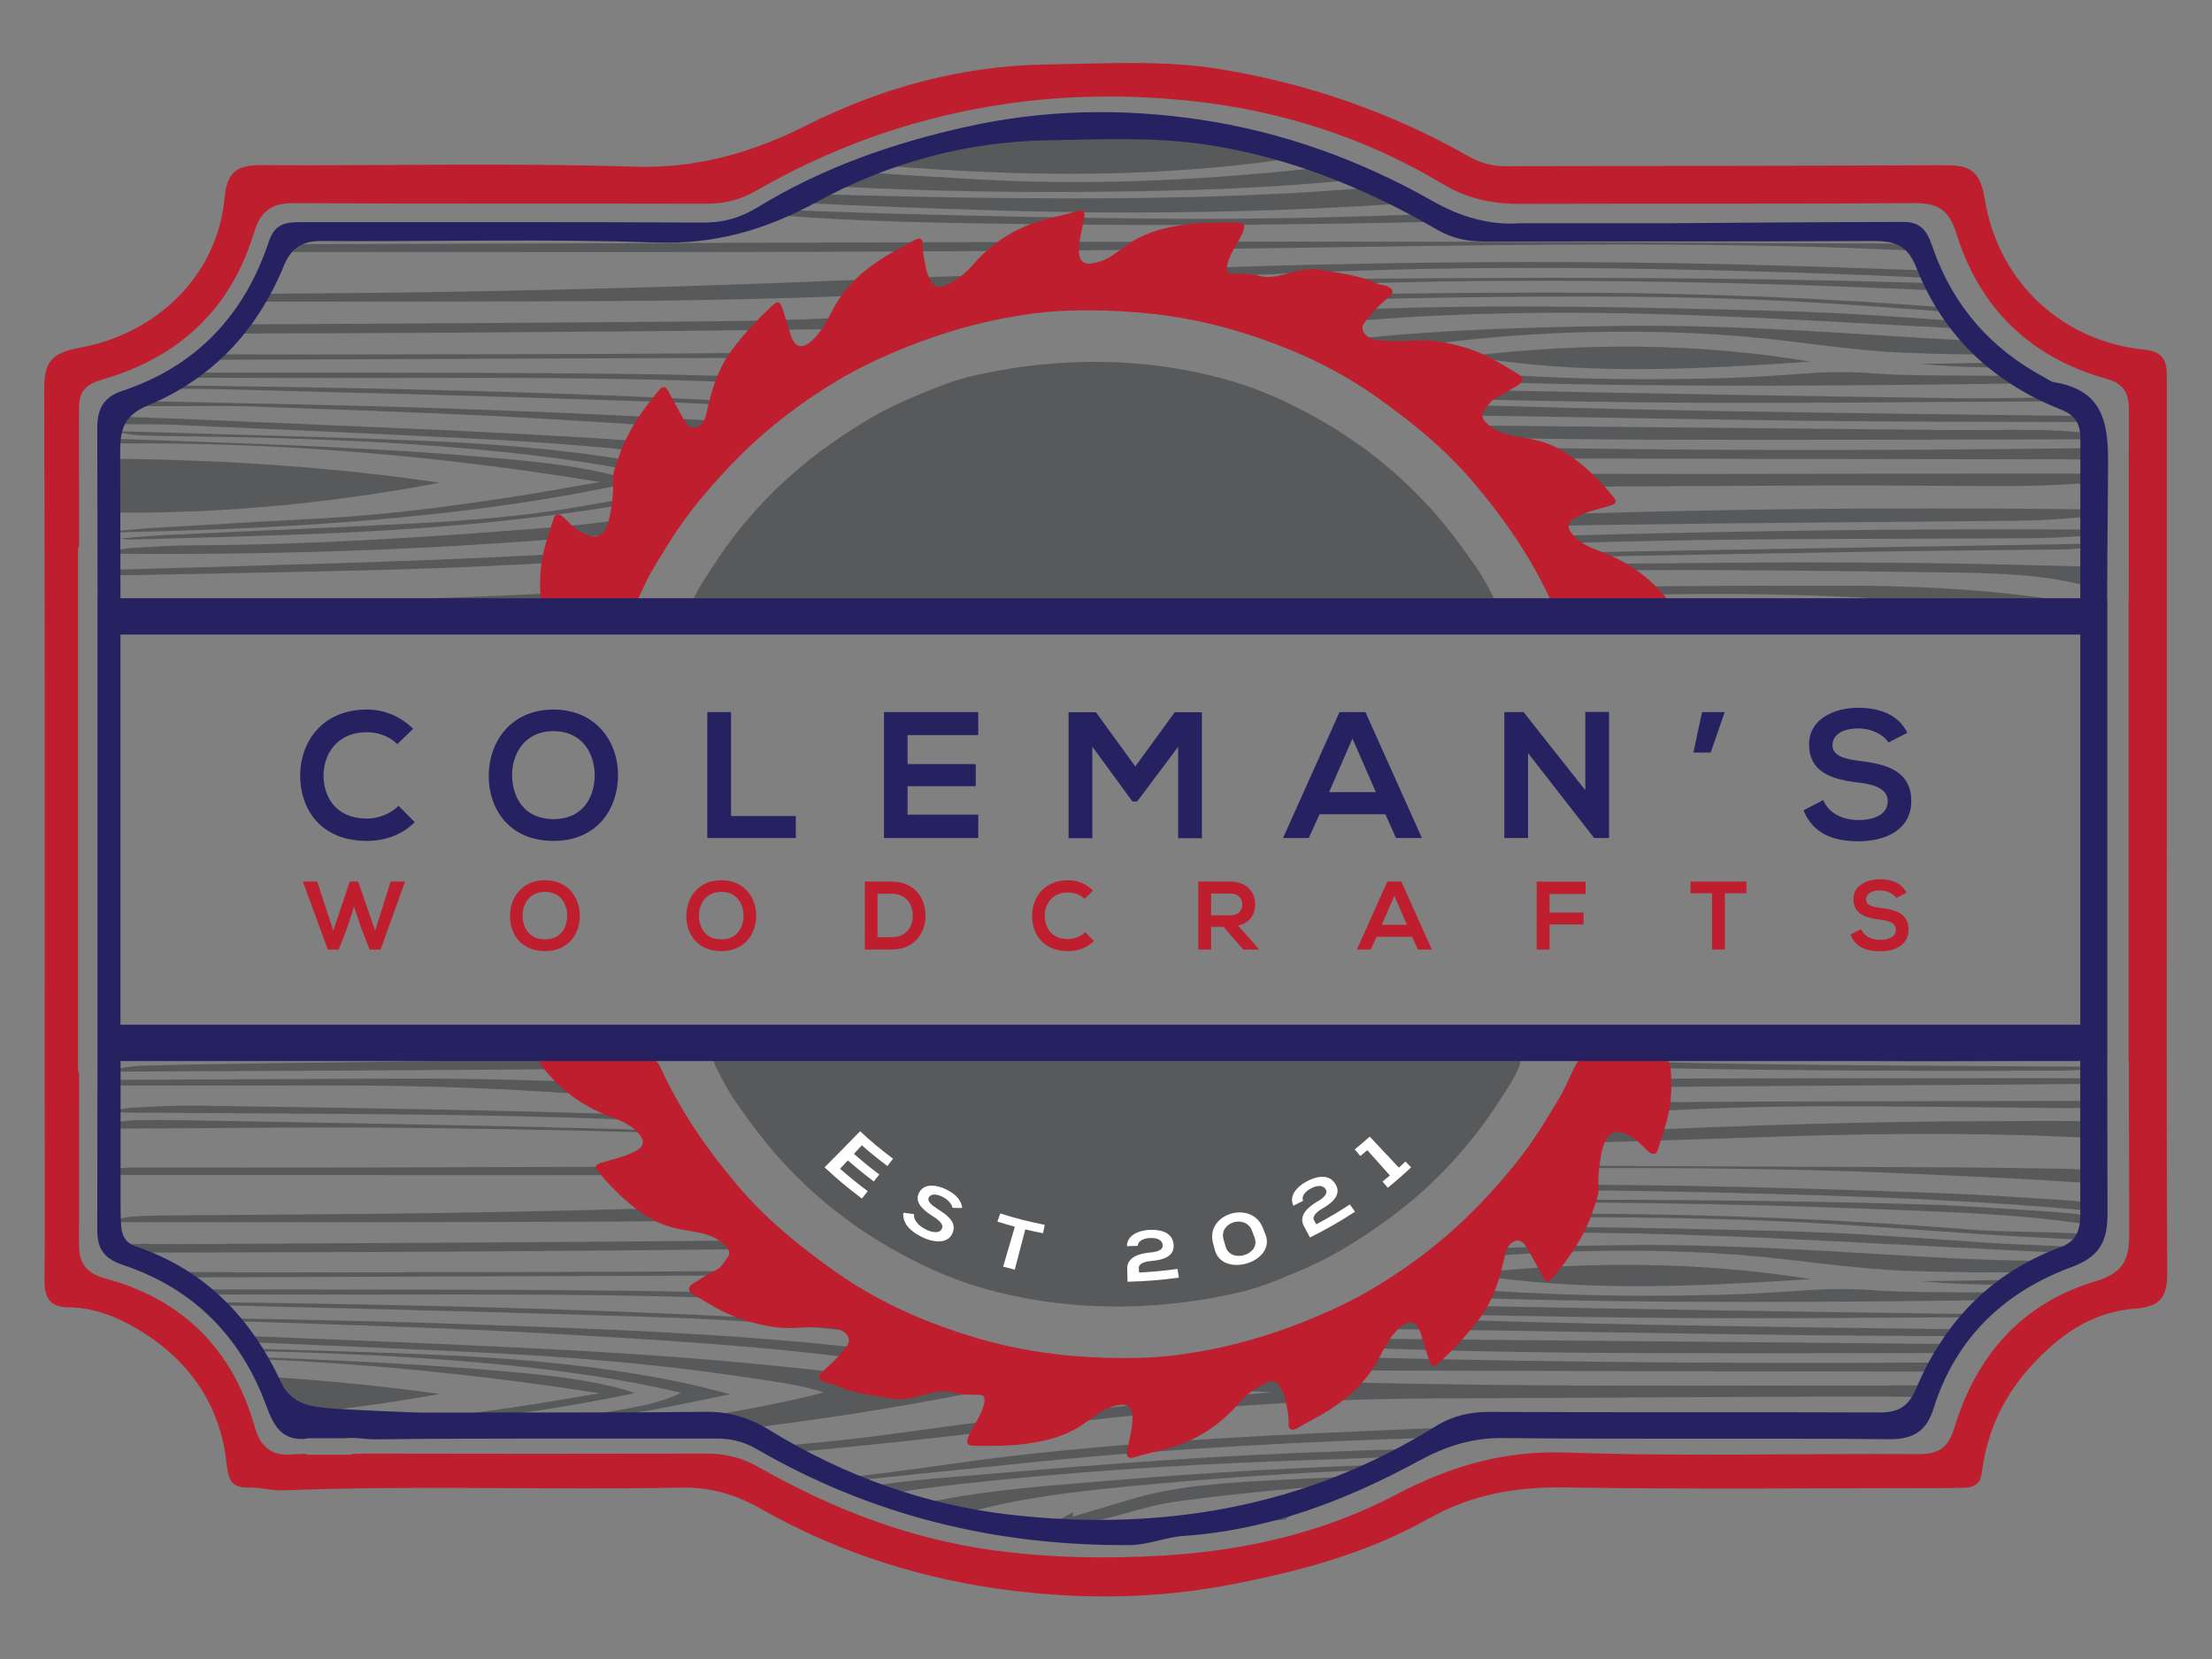 <?xml version="1.0" encoding="UTF-8" standalone="no"?>
<svg
   xmlns:dc="http://purl.org/dc/elements/1.1/"
   xmlns:cc="http://creativecommons.org/ns#"
   xmlns:rdf="http://www.w3.org/1999/02/22-rdf-syntax-ns#"
   xmlns:svg="http://www.w3.org/2000/svg"
   xmlns="http://www.w3.org/2000/svg"
   viewBox="0 0 1600 1200"
   height="1200"
   width="1600"
   xml:space="preserve"
   id="svg2"
   version="1.1"><rect x="0" y="0" width="1600" height="1200" fill="#808080" stroke="none"/><defs
     id="defs6"><clipPath
       id="clipPath18"
       clipPathUnits="userSpaceOnUse"><path
         id="path16"
         d="M 0,900 H 1200 V 0 H 0 Z" /></clipPath></defs><g
     transform="matrix(1.333,0,0,-1.333,0,1200)"
     id="g10"><g
       id="g12"><g
         clip-path="url(#clipPath18)"
         id="g14"><g
           transform="translate(1047.518,148.454)"
           id="g20"><path
             id="path22"
             style="fill:#58595b;fill-opacity:1;fill-rule:evenodd;stroke:none"
             d="m 0,0 c -3.568,-0.002 -7.137,-0.004 -10.705,-0.004 -102.22,0.025 -204.503,-0.956 -306.554,1.715 -30.723,0.805 -61.288,1.925 -91.597,3.495 -12.978,-1.806 -26.111,-2.748 -39.319,-2.748 -28.237,0 -56.158,4.223 -82.858,12.272 -19.875,2.154 -39.547,4.508 -59.461,6.625 -68.613,7.3 -140.144,9.662 -211.366,12.117 -41.932,1.446 -84.081,2.24 -126.223,3.058 0.104,-0.188 0.219,-0.367 0.321,-0.557 0.207,-0.386 0.423,-0.767 0.63,-1.152 5.982,-0.021 11.95,-0.081 17.871,-0.287 53.018,-1.832 106.275,-3.381 158.718,-6.35 60.624,-3.432 121.282,-6.945 178.631,-15.03 46.607,-6.57 96.159,-10.675 146.579,-13.366 22.244,-1.187 44.527,-2.302 67.914,-3.508 -20.167,-1.763 -39.461,-3.176 -58.184,-5.146 -33.995,-3.574 -67.834,-7.325 -101.393,-11.3 -24.52,-2.909 -48.001,-6.772 -72.788,-9.388 -13.662,-1.441 -27.405,-2.754 -41.208,-3.97 1.841,-1.091 3.629,-2.261 5.365,-3.502 4.238,0.377 8.49,0.736 12.72,1.127 49.434,4.559 97.904,10.256 146.311,15.885 63.307,7.368 127.648,12.716 195.514,12.945 72.373,0.247 144.737,0.785 217.111,1.018 17.369,0.056 34.741,-0.046 52.114,-0.146 C -1.379,-4.149 -0.789,-2.187 0,0" /></g><g
           transform="translate(1133.257,227.327)"
           id="g24"><path
             id="path26"
             style="fill:#58595b;fill-opacity:1;fill-rule:evenodd;stroke:none"
             d="m 0,0 c 1.17,0.479 2.354,0.924 3.547,1.343 -2.248,0.727 -4.388,1.548 -7.104,1.879 -4.676,0.571 -9.952,0.688 -15.011,0.87 -14.935,0.519 -30.341,0.409 -44.772,1.556 -67.323,5.365 -135.713,8.212 -204.862,8.652 -18.648,0.119 -37.315,0.076 -55.983,-0.028 -0.698,-0.745 -1.401,-1.485 -2.107,-2.222 55.15,0.571 110.326,0.504 164.973,-2.149 C -123.857,8.087 -86.987,5.024 -49.768,2.663 -33.274,1.616 -16.604,0.86 0,0" /></g><g
           transform="translate(1064.8,178.918)"
           id="g28"><path
             id="path30"
             style="fill:#58595b;fill-opacity:1;fill-rule:evenodd;stroke:none"
             d="m 0,0 c -106.448,1.265 -212.896,2.539 -318.784,6.669 -3.073,0.119 -6.148,0.242 -9.221,0.363 -3.891,-2.11 -7.831,-4.128 -11.812,-6.057 14.27,-0.497 28.624,-0.884 43.136,-1.057 70.207,-0.838 140.338,-2.307 210.543,-3.11 27.685,-0.318 55.393,-0.441 83.105,-0.513 C -1.994,-2.385 -0.964,-1.131 0,0" /></g><g
           transform="translate(423.346,211.015)"
           id="g32"><path
             id="path34"
             style="fill:#58595b;fill-opacity:1;fill-rule:evenodd;stroke:none"
             d="m 0,0 c -4.387,-0.164 -8.775,-0.295 -13.172,-0.339 -80.463,-0.824 -161.019,-0.705 -241.54,-0.86 -24.563,-0.044 -49.129,0.123 -73.695,0.192 1.557,-0.918 3.067,-1.915 4.551,-2.952 95.88,0.347 191.761,0.702 287.647,1.005 8.087,0.028 16.322,-0.152 24.253,-0.632 C -5.833,-3.959 0.275,-4.35 6.366,-4.76 4.225,-3.203 2.101,-1.619 0,0" /></g><g
           transform="translate(1127.26,315.188)"
           id="g36"><path
             id="path38"
             style="fill:#58595b;fill-opacity:1;fill-rule:evenodd;stroke:none"
             d="m 0,0 c -0.248,0.035 -0.595,0.004 -0.896,0.004 -66.035,-0.048 -132.079,-0.022 -198.111,-0.173 -23.177,-0.056 -46.358,-0.273 -69.457,-0.774 -0.735,-1.53 -1.471,-3.062 -2.233,-4.58 10.759,0.319 21.571,0.523 32.408,0.638 60.566,0.643 121.185,0.857 181.778,1.259 18.993,0.129 38,0.21 56.969,0.487 3.543,0.052 6.969,0.966 10.442,1.48 C 7.271,-1.103 3.64,-0.549 0,0" /></g><g
           transform="translate(341.019,311.932)"
           id="g40"><path
             id="path42"
             style="fill:#58595b;fill-opacity:1;fill-rule:evenodd;stroke:none"
             d="m 0,0 c -41.048,2.063 -82.419,3.179 -124.311,3.002 -49.751,-0.21 -99.501,-0.414 -149.251,-0.635 -1.721,-0.01 -3.436,-0.174 -5.26,-0.269 v -2.895 h 11.166 c 35.281,0.017 70.562,-0.037 105.84,0.052 55.467,0.146 109.735,-1.956 163.264,-6.981 C 2.311,-7.807 3.18,-7.874 4.042,-7.955 2.65,-5.326 1.31,-2.67 0,0" /></g><g
           transform="translate(1072.833,187.25)"
           id="g44"><path
             id="path46"
             style="fill:#58595b;fill-opacity:1;fill-rule:evenodd;stroke:none"
             d="m 0,0 c -3.699,-0.002 -7.393,0.012 -11.08,0.06 -83.751,1.098 -167.489,2.385 -251.145,4.05 -20.421,0.409 -40.693,1.113 -60.805,2.094 -2.774,-1.697 -5.568,-3.36 -8.395,-4.961 49.97,-1.954 100.299,-2.777 150.584,-3.305 59.575,-0.626 119.272,-0.051 178.942,0.292 0.627,0.603 1.26,1.194 1.899,1.77" /></g><g
           transform="translate(1125.511,223.594)"
           id="g48"><path
             id="path50"
             style="fill:#58595b;fill-opacity:1;fill-rule:evenodd;stroke:none"
             d="m 0,0 c -16.238,0.898 -32.805,1.258 -48.857,2.384 -36.192,2.545 -72.179,5.245 -109.303,6.201 -55.054,1.417 -110.145,2.72 -165.236,2.268 -1.328,-1.319 -2.664,-2.627 -4.016,-3.917 13.593,0.431 27.336,0.699 41.253,0.777 65.751,0.37 130.276,-3.308 194.869,-6.62 28.305,-1.453 56.64,-2.87 85.947,-4.342 C -3.61,-2.087 -1.823,-1.011 0,0" /></g><g
           transform="translate(349.889,295.245)"
           id="g52"><path
             id="path54"
             style="fill:#58595b;fill-opacity:1;fill-rule:evenodd;stroke:none"
             d="m 0,0 c -23.423,0.729 -46.852,1.426 -70.313,1.996 -57.4,1.396 -114.951,2.185 -172.464,3.036 -11.311,0.17 -22.815,-0.498 -34.119,-1.021 -3.97,-0.185 -7.614,-1.093 -11.406,-1.678 l 1.12,-0.953 c 2.621,-0.048 5.245,-0.117 7.87,-0.137 58.186,-0.41 116.412,-0.508 174.545,-1.312 35.643,-0.496 71.148,-1.41 106.541,-2.987 C 1.176,-2.042 0.586,-1.022 0,0" /></g><g
           transform="translate(1123.867,302.85)"
           id="g56"><path
             id="path58"
             style="fill:#58595b;fill-opacity:1;fill-rule:evenodd;stroke:none"
             d="m 0,0 c -77.483,-0.201 -154.986,-0.116 -232.429,-0.776 -13.064,-0.112 -26.124,-0.304 -39.159,-0.591 -1.316,-2.431 -2.672,-4.838 -4.058,-7.231 45.859,3.323 92.361,5.551 139.656,5.664 42.796,0.106 85.61,-0.616 128.419,-0.945 C -0.739,-3.931 6.091,-3.887 12.871,-3.887 13.682,-0.676 11.47,0.032 0,0" /></g><g
           transform="translate(260.804,166.333)"
           id="g60"><path
             id="path62"
             style="fill:#58595b;fill-opacity:1;fill-rule:evenodd;stroke:none"
             d="m 0,0 c 48.033,-2.33 94.936,-6.233 139.241,-12.8 16.263,-2.41 33.526,-4.397 46.848,-8.861 -21.485,-6.033 -67.922,-14.398 -107.233,-19.58 h 40.108 c 4.828,0 9.558,-0.498 14.146,-1.426 46.66,5.506 91.656,12.471 135.052,21.087 -4.084,0.693 -6.687,1.147 -9.334,1.578 C 189.562,-8.764 115.486,-2.286 39.462,1.687 -18.78,4.726 -77.453,6.919 -136.035,9.284 c 1.768,-1.089 3.488,-2.266 5.171,-3.494 C -87.199,3.95 -43.536,2.107 0,0" /></g><g
           transform="translate(386.039,245.453)"
           id="g64"><path
             id="path66"
             style="fill:#58595b;fill-opacity:1;fill-rule:evenodd;stroke:none"
             d="m 0,0 c -1.797,-0.057 -3.592,-0.124 -5.391,-0.176 -46.812,-1.364 -93.726,-2.53 -140.672,-3.252 -49.955,-0.764 -99.999,-0.885 -150.005,-1.336 -6.28,-0.051 -12.687,-0.192 -18.751,-0.664 -3.5,-0.273 -6.428,-1.295 -9.613,-1.978 0.474,-0.299 0.945,-0.601 1.418,-0.899 2.36,-0.056 4.723,-0.164 7.085,-0.164 86.535,0.085 173.082,-0.044 259.609,0.341 21.125,0.095 42.204,0.365 63.247,0.774 C 4.577,-4.937 2.258,-2.495 0,0" /></g><g
           transform="translate(1123.467,248.765)"
           id="g68"><path
             id="path70"
             style="fill:#58595b;fill-opacity:1;fill-rule:evenodd;stroke:none"
             d="m 0,0 c -25.88,1.723 -51.918,3.39 -78.147,4.319 -44.318,1.573 -88.779,2.985 -133.296,3.714 -29.716,0.486 -59.437,0.676 -89.151,0.614 -0.823,-1.016 -1.658,-2.025 -2.498,-3.031 49.498,0.161 99.039,-0.764 148.464,-2.226 54.617,-1.619 109.095,-3.667 161.993,-8.673 1.336,-0.125 2.781,-0.133 4.168,-0.193 C 13.012,-2.225 11.085,-0.735 0,0" /></g><g
           transform="translate(1109.262,211.39)"
           id="g72"><path
             id="path74"
             style="fill:#58595b;fill-opacity:1;fill-rule:evenodd;stroke:none"
             d="m 0,0 c 1.645,1.646 3.367,3.2 5.153,4.673 -28.17,-0.098 -55.924,1.326 -83.603,2.99 -50.04,3.023 -99.908,6.125 -151.399,5.489 -30.614,-0.381 -60.995,-1.056 -90.802,-2.646 -2.431,-2.116 -4.891,-4.195 -7.385,-6.226 26.513,3.195 54.159,5.173 83.011,5.722 35.427,0.676 70.256,-0.56 104.061,-4.467 21.174,-2.446 42.614,-5.271 64.639,-6.193 24.637,-1.031 49.75,-0.953 74.777,-0.972 C -1.04,-1.086 -0.537,-0.537 0,0" /></g><g
           transform="translate(1089.314,198.89)"
           id="g76"><path
             id="path78"
             style="fill:#58595b;fill-opacity:1;fill-rule:evenodd;stroke:none"
             d="m 0,0 c -8.321,0.004 -16.612,0.019 -24.883,0.077 -15.95,0.113 -32.266,0.04 -47.675,1.131 -11.982,0.85 -22.844,0.872 -34.534,0.108 -16.471,-1.074 -33.058,-2.224 -49.762,-2.627 -56.921,-1.381 -112.884,0.181 -167.053,6.109 -2.852,-2.01 -5.744,-3.951 -8.664,-5.853 18.795,-1.082 37.779,-1.855 56.901,-2.384 89.622,-2.477 179.244,-1.819 268.863,-0.712 C -4.582,-2.67 -2.313,-1.294 0,0" /></g><g
           transform="translate(470.269,181.566)"
           id="g80"><path
             id="path82"
             style="fill:#58595b;fill-opacity:1;fill-rule:evenodd;stroke:none"
             d="m 0,0 c -41.178,2.668 -82.609,4.895 -124.382,6.551 -77.146,3.07 -154.595,4.607 -232.175,5.553 0.421,-0.538 0.816,-1.099 1.221,-1.65 1.436,-0.022 2.876,-0.024 4.31,-0.059 68.514,-1.67 137.05,-3.309 205.421,-5.46 36.108,-1.14 72.544,-2.029 107.539,-5.603 16.43,-1.678 33.07,-3.178 49.581,-4.78 C 7.639,-3.715 3.797,-1.903 0,0" /></g><g
           transform="translate(1052.796,160.891)"
           id="g84"><path
             id="path86"
             style="fill:#58595b;fill-opacity:1;fill-rule:evenodd;stroke:none"
             d="m 0,0 c -121.639,-0.754 -243.125,0.266 -364.415,4.238 -7.121,-2.321 -14.337,-4.361 -21.627,-6.126 30.192,-1.553 60.797,-2.419 91.875,-2.511 97.311,-0.296 194.627,-0.42 291.944,-0.555 C -1.564,-3.456 -0.829,-1.82 0,0" /></g><g
           transform="translate(1043.761,130.594)"
           id="g88"><path
             id="path90"
             style="fill:#58595b;fill-opacity:1;fill-rule:evenodd;stroke:none"
             d="m 0,0 c -69.268,-0.021 -138.266,-1.137 -207.022,-3.262 0.474,-0.083 0.938,-0.204 1.412,-0.297 0.323,0.004 0.642,0.026 0.968,0.026 H -0.45 C -0.291,-2.274 -0.143,-1.097 0,0" /></g><g
           transform="translate(803.041,126.192)"
           id="g92"><path
             id="path94"
             style="fill:#58595b;fill-opacity:1;fill-rule:evenodd;stroke:none"
             d="m 0,0 c -38.956,-1.394 -77.844,-3.071 -116.65,-5.1 -57.88,-3.021 -114.436,-7.315 -168.399,-14.967 -22.045,-3.127 -44.425,-6.174 -67.251,-8.661 1.444,-0.501 2.883,-1.016 4.322,-1.528 36.126,3.686 72.1,7.528 108.291,11.146 71.673,7.167 144.99,10.973 219.038,13.123 C -13.953,-3.393 -7.056,-1.38 0,0" /></g><g
           transform="translate(443.523,196.81)"
           id="g96"><path
             id="path98"
             style="fill:#58595b;fill-opacity:1;fill-rule:evenodd;stroke:none"
             d="m 0,0 c -35.202,1.742 -70.841,2.688 -106.676,3.053 -76.402,0.781 -152.895,0.61 -229.367,0.642 0.897,-0.858 1.769,-1.741 2.618,-2.651 31.71,-0.101 63.42,-0.186 95.125,-0.124 C -156.286,1.076 -74.287,1.411 6.435,-4.018 4.272,-2.707 2.129,-1.368 0,0" /></g><g
           transform="translate(1058.576,170.956)"
           id="g100"><path
             id="path102"
             style="fill:#58595b;fill-opacity:1;fill-rule:evenodd;stroke:none"
             d="m 0,0 c -1.371,0.006 -2.743,0 -4.113,0.012 -94.026,0.806 -188.044,1.722 -282.074,2.527 -19.68,0.167 -39.186,0.603 -58.538,1.289 -3.355,-1.455 -6.737,-2.856 -10.147,-4.183 62.789,-3.456 126.512,-4.368 190.288,-4.603 53.786,-0.193 107.582,-0.082 161.377,0.031 C -2.266,-3.315 -1.171,-1.649 0,0" /></g><g
           transform="translate(404.176,227.186)"
           id="g104"><path
             id="path106"
             style="fill:#58595b;fill-opacity:1;fill-rule:evenodd;stroke:none"
             d="m 0,0 c -4.724,-0.079 -9.438,-0.177 -14.178,-0.222 -97.36,-0.922 -194.774,-1.275 -292.167,-1.847 -9.026,-0.052 -18.114,0.306 -27.078,0.073 -8.91,-0.227 -10.724,-1.416 -8.271,-4.695 3.947,0 7.555,-0.01 11.165,0.003 56.396,0.169 112.798,0.197 169.185,0.546 55.561,0.343 111.13,0.744 166.668,1.358 C 3.531,-3.212 1.756,-1.618 0,0" /></g><g
           transform="translate(1116.687,242.424)"
           id="g108"><path
             id="path110"
             style="fill:#58595b;fill-opacity:1;fill-rule:evenodd;stroke:none"
             d="m 0,0 c -26.463,1.795 -53.098,3.714 -79.962,4.467 -73.478,2.054 -147.084,2.512 -220.749,2.33 -0.446,-0.51 -0.896,-1.018 -1.347,-1.526 72.966,0.368 145.66,-1.172 218.07,-4.14 28.67,-1.176 57.43,-2.286 84.692,-5.666 C 6.909,-5.303 13.073,-6.117 19.717,-6.97 18.953,-2.656 15.56,-1.055 0,0" /></g><g
           transform="translate(354.875,286.891)"
           id="g112"><path
             id="path114"
             style="fill:#58595b;fill-opacity:1;fill-rule:evenodd;stroke:none"
             d="m 0,0 c -13.651,0.476 -27.313,0.91 -40.997,1.261 -70.613,1.814 -141.416,2.848 -212.149,4.169 -9.308,0.173 -18.721,0.254 -27.984,0.003 -7.14,-0.193 -13.938,-1.022 -11.805,-4.475 5.644,0 10.731,-0.019 15.818,0.004 42.51,0.192 85.049,0.797 127.523,0.487 47.278,-0.35 94.588,-1.187 141.703,-2.482 2.914,-0.081 5.815,-0.216 8.722,-0.322 C 0.551,-0.906 0.279,-0.45 0,0" /></g><g
           transform="translate(1125.279,291.893)"
           id="g116"><path
             id="path118"
             style="fill:#58595b;fill-opacity:1;fill-rule:evenodd;stroke:none"
             d="m 0,0 c -14.744,0.137 -29.514,-0.02 -44.271,-0.044 -68.886,-0.101 -137.187,-2.387 -205.295,-5.513 -11.051,-0.507 -22.109,-1.007 -33.167,-1.499 -1.121,-1.774 -2.265,-3.533 -3.423,-5.285 40.648,1.088 81.264,2.391 121.869,3.79 45.012,1.553 90.222,2.146 135.459,0.922 13.39,-0.362 26.692,-1.033 40.672,-1.586 0.331,1.674 0.854,3.198 0.889,4.729 C 12.831,-0.941 10.862,-0.104 0,0" /></g><g
           transform="translate(368.216,267.202)"
           id="g120"><path
             id="path122"
             style="fill:#58595b;fill-opacity:1;fill-rule:evenodd;stroke:none"
             d="m 0,0 c -58.843,-0.185 -117.686,-0.369 -176.529,-0.518 -39.189,-0.098 -78.378,-0.017 -117.571,-0.009 -10.927,0 -12.784,-0.562 -11.62,-4.015 h 11.363 c 55.79,-0.033 111.583,-0.052 167.374,-0.102 43.503,-0.039 87.004,-0.046 130.504,0 C 2.332,-3.106 1.155,-1.561 0,0" /></g><g
           transform="translate(1135.711,261.211)"
           id="g124"><path
             id="path126"
             style="fill:#58595b;fill-opacity:1;fill-rule:evenodd;stroke:none"
             d="m 0,0 c -0.781,3.461 -3.792,4.615 -15.039,4.788 -21.682,0.343 -43.376,0.708 -65.075,0.793 -74.91,0.295 -149.823,0.693 -224.735,0.941 -0.373,-0.505 -0.756,-1.004 -1.133,-1.508 54.621,0.392 109.242,0.257 163.848,-1.255 33.23,-0.922 66.225,-2.748 99.28,-4.265 11.612,-0.535 23.073,-1.405 34.626,-2.077 C -1.861,-2.958 0.46,-2.052 0,0" /></g><g
           transform="translate(761.428,109.803)"
           id="g128"><path
             id="path130"
             style="fill:#58595b;fill-opacity:1;fill-rule:evenodd;stroke:none"
             d="m 0,0 c 2.53,1.548 5.102,3.007 7.716,4.375 -20.811,-0.703 -41.613,-1.443 -62.404,-2.26 -67.22,-2.638 -132.175,-8.275 -197.291,-13.764 -15.695,-1.327 -30.757,-3.199 -45.103,-5.558 4.041,-1.467 8.086,-2.918 12.141,-4.321 13.769,3.096 29.757,5.041 46.002,6.821 56.09,6.144 113.748,10.155 172.562,12.276 C -44.256,-1.634 -22.131,-0.805 0,0" /></g><g
           transform="translate(147.263,153.004)"
           id="g132"><path
             id="path134"
             style="fill:#58595b;fill-opacity:1;fill-rule:evenodd;stroke:none"
             d="m 0,0 c 0.361,-0.691 0.752,-1.374 1.069,-2.08 2.731,-6.094 5.578,-12.154 7.833,-18.436 28.176,2.663 55.504,6.52 82.551,11.317 C 61.179,-4.982 30.79,-2.004 0,0" /></g><g
           transform="translate(711.535,85.811)"
           id="g136"><path
             id="path138"
             style="fill:#58595b;fill-opacity:1;fill-rule:evenodd;stroke:none"
             d="m 0,0 c -25.358,-2.036 -49.121,-5.198 -69.749,-10.533 0.235,-0.355 0.47,-0.708 0.701,-1.063 18.301,0.403 37.28,-0.042 54.794,1.353 C -9.922,-6.278 -5.139,-2.823 0,0" /></g><g
           transform="translate(739.791,95.092)"
           id="g140"><path
             id="path142"
             style="fill:#58595b;fill-opacity:1;fill-rule:evenodd;stroke:none"
             d="M 0,0 C 2.216,1.468 4.406,2.979 6.58,4.515 -2.721,4.157 -12.011,3.753 -21.283,3.275 -56.971,1.439 -94.308,0.748 -123.36,-7.621 c -10.915,-3.148 -21.512,-6.403 -32.261,-9.606 -0.587,-0.173 -1.247,-0.322 -2.203,-0.568 0.127,0.605 0.221,1.059 0.498,2.4 -3.97,-2.105 -6.482,-3.433 -9.368,-4.961 21.266,-0.232 22.923,0.167 37.71,4.345 8.941,2.524 18.475,5.169 29.24,6.615 20.468,2.749 41.693,5.054 63.162,6.861 C -24.455,-1.515 -12.246,-0.709 0,0" /></g><g
           transform="translate(754.981,105.613)"
           id="g144"><path
             id="path146"
             style="fill:#58595b;fill-opacity:1;fill-rule:evenodd;stroke:none"
             d="m 0,0 c -49.294,-1.669 -98.179,-4.318 -146.396,-8.309 -36.096,-2.99 -72.944,-5.392 -104.519,-12.253 -3.441,-0.749 -6.806,-1.532 -10.134,-2.336 7.49,-2.205 15.014,-4.219 22.59,-6.013 24.818,8.568 57.042,13.134 90.875,16.49 47.006,4.661 95.055,7.899 143.748,9.773 C -2.565,-1.754 -1.286,-0.876 0,0" /></g><g
           transform="translate(145.803,166.892)"
           id="g148"><path
             id="path150"
             style="fill:#58595b;fill-opacity:1;fill-rule:evenodd;stroke:none"
             d="m 0,0 c 51.482,-1.336 102.195,-3.971 150.85,-9.843 26.036,-3.14 50.409,-7.226 72.891,-12.58 -13.067,-6.95 -34.944,-9.498 -54.432,-12.833 -17.347,-2.973 -35.837,-5.037 -54.809,-6.544 h 21.07 c 24.952,2.649 49.283,5.942 72.711,10.129 14.076,2.52 27.379,5.478 42.28,8.482 -8.184,2.02 -14.397,3.699 -21.044,5.175 C 187.409,-8.647 139.586,-3.87 89.72,-1.761 56.223,-0.345 22.54,0.622 -11.17,1.526 -10.67,1.093 -10.181,0.654 -9.695,0.21 -6.463,0.143 -3.229,0.085 0,0" /></g><g
           transform="translate(333.79,327.836)"
           id="g152"><path
             id="path154"
             style="fill:#58595b;fill-opacity:1;fill-rule:evenodd;stroke:none"
             d="m 0,0 c -8.967,-1.156 -18.669,-2.063 -28.159,-2.23 -55.934,-0.984 -111.93,-1.634 -167.894,-2.457 -20.431,-0.295 -40.865,-0.646 -61.233,-1.213 -5.067,-0.141 -9.876,-1.217 -14.809,-1.864 0.461,-0.435 0.918,-0.87 1.376,-1.304 2.908,0 5.819,-0.016 8.727,0 69.302,0.341 138.618,0.555 207.901,1.112 18.962,0.151 38.301,0.379 56.904,1.451 C 1.85,-4.348 0.911,-2.179 0,0" /></g><g
           transform="translate(1135.511,321.444)"
           id="g156"><path
             id="path158"
             style="fill:#58595b;fill-opacity:1;fill-rule:evenodd;stroke:none"
             d="m 0,0 c -3.453,0 -6.905,-0.025 -10.354,0 -54.828,0.395 -109.696,0.518 -164.48,1.263 -32.435,0.442 -64.797,1.098 -97.018,2.244 -0.502,-1.168 -1.002,-2.337 -1.52,-3.499 86.024,-2.139 172.146,-2.589 258.366,-2.141 5.144,0.024 10.266,0.569 15.397,0.868 C 0.258,-0.845 0.129,-0.424 0,0" /></g><g
           transform="translate(325.389,144.174)"
           id="g160"><path
             id="path162"
             style="fill:#58595b;fill-opacity:1;fill-rule:evenodd;stroke:none"
             d="m 0,0 c -17.729,-2.889 -32.682,-5.585 -48.288,-7.813 -32.465,-4.637 -65.366,-8.935 -100.776,-10.793 -2.959,-0.155 -5.915,-0.316 -8.873,-0.476 h 40.141 c 47.626,3.989 93.515,10.027 136.803,19.195 -2.129,0.717 -3.626,1.288 -5.349,1.783 -16.118,4.611 -35.513,7.287 -55.843,9.182 -47.124,4.394 -95.3,6.727 -143.738,8.535 0.341,-0.361 0.674,-0.729 1.004,-1.096 C -121.491,15.856 -60.391,9.429 0,0" /></g><g
           transform="translate(797.127,209.042)"
           id="g164"><path
             id="path166"
             style="fill:#58595b;fill-opacity:1;fill-rule:evenodd;stroke:none"
             d="M 0,0 C 60.379,-10.112 122.805,-6.903 185.361,-2.908 124.821,6.784 62.926,6.989 0,0" /></g><g
           transform="translate(1136.088,324.908)"
           id="g168"><path
             id="path170"
             style="fill:#58595b;fill-opacity:1;fill-rule:evenodd;stroke:none"
             d="m 0,0 c -3.967,1.122 -8.37,2.077 -13.066,2.258 -12.834,0.495 -25.795,0.668 -38.702,0.966 -41.756,0.97 -83.479,2.092 -125.269,2.837 -20.87,0.374 -41.859,0.063 -62.795,0.063 C -161.733,-2.526 -80.927,-0.595 0,0" /></g><g
           transform="translate(269.753,330.921)"
           id="g172"><path
             id="path174"
             style="fill:#58595b;fill-opacity:1;fill-rule:evenodd;stroke:none"
             d="m 0,0 c -56.322,0.313 -112.64,0.687 -168.964,0.89 -9.839,0.03 -19.806,-0.501 -29.496,-1.12 -3.786,-0.242 -6.982,-1.441 -10.448,-2.201 0.525,-0.398 1.054,-0.797 1.582,-1.195 C -138.001,-3.099 -68.18,-5.987 0,0" /></g><g
           transform="translate(1102.885,205.543)"
           id="g176"><path
             id="path178"
             style="fill:#58595b;fill-opacity:1;fill-rule:evenodd;stroke:none"
             d="M 0,0 C -20.153,0.4 -40.512,-0.46 -60.743,-0.529 -42.51,-2.187 -24.07,-2.581 -5.556,-2.527 -3.724,-1.657 -1.87,-0.82 0,0" /></g><g
           transform="translate(245.657,678.461)"
           id="g180"><path
             id="path182"
             style="fill:#58595b;fill-opacity:1;fill-rule:evenodd;stroke:none"
             d="m 0,0 c -56.816,2.064 -114.031,2.873 -171.085,4.186 -1.564,-0.729 -3.154,-1.41 -4.773,-2.028 4.784,-0.677 9.583,-0.725 14.219,-0.768 18.081,-0.169 36.344,0.383 54.239,-0.27 53.017,-1.931 106.274,-3.564 158.717,-6.694 37.05,-2.21 74.105,-4.465 110.416,-7.82 1.85,1.631 3.719,3.238 5.608,4.819 C 112.414,-4.062 56.123,-2.039 0,0" /></g><g
           transform="translate(354.517,602.837)"
           id="g184"><path
             id="path186"
             style="fill:#58595b;fill-opacity:1;fill-rule:evenodd;stroke:none"
             d="m 0,0 c -54.42,-3.811 -109.632,-6.245 -165.172,-8.036 -41.111,-1.327 -82.287,-2.407 -123.431,-3.617 -1.411,-0.038 -2.782,-0.229 -4.523,-0.387 0.181,-0.903 0.336,-1.673 0.542,-2.7 2.781,0 5.132,-0.043 7.468,0.008 46.943,0.957 93.943,1.687 140.814,2.96 47.739,1.298 94.904,3.807 141.514,7.23 C -1.871,-3.021 -0.945,-1.504 0,0" /></g><g
           transform="translate(1136.153,643.044)"
           id="g188"><path
             id="path190"
             style="fill:#58595b;fill-opacity:1;fill-rule:evenodd;stroke:none"
             d="m 0,0 c -2.66,0.055 -5.312,0.16 -7.96,0.16 -30.462,0 -60.924,-0.035 -91.381,-0.026 -75.408,0.019 -150.849,-0.51 -226.208,0.328 2.271,-2.491 4.493,-5.021 6.672,-7.586 58.758,0.286 117.511,0.685 176.271,0.885 32.54,0.109 65.092,-0.366 97.64,-0.323 12.217,0.018 24.566,0.517 36.598,1.264 C -1.019,-4.84 2.335,-2.85 0,0" /></g><g
           transform="translate(1061.43,732.936)"
           id="g192"><path
             id="path194"
             style="fill:#58595b;fill-opacity:1;fill-rule:evenodd;stroke:none"
             d="m 0,0 c -64.585,5.203 -130.126,8.005 -196.375,8.448 -47.273,0.319 -94.664,-0.275 -141.928,-0.996 -29.727,-0.453 -58.572,-2.323 -85.879,-5.863 6.13,-0.851 12.224,-1.888 18.273,-3.13 10.157,1.224 20.466,2.322 31.023,3.216 35.326,2.991 71.379,3.802 107.556,4.258 59.431,0.753 118.941,0.893 177.838,-2.12 C -58.693,2.241 -28.293,-0.216 2.229,-2.425 1.459,-1.641 0.733,-0.817 0,0" /></g><g
           transform="translate(1127.764,674.368)"
           id="g196"><path
             id="path198"
             style="fill:#58595b;fill-opacity:1;fill-rule:evenodd;stroke:none"
             d="m 0,0 c -6.497,0.37 -13.216,0.292 -19.848,0.377 -113.371,1.474 -226.822,2.557 -339.689,6.764 2.856,-2.088 5.672,-4.234 8.453,-6.429 67.347,-0.897 134.632,-2.341 201.982,-3.154 49.715,-0.603 99.508,-0.552 149.264,-0.692 2.873,-0.008 5.774,0.843 8.66,1.298 C 5.892,-1.197 3.156,-0.174 0,0" /></g><g
           transform="translate(483.246,713.27)"
           id="g200"><path
             id="path202"
             style="fill:#58595b;fill-opacity:1;fill-rule:evenodd;stroke:none"
             d="m 0,0 c -24.313,-1.784 -48.6,-4.248 -73.072,-4.507 -80.463,-0.868 -161.02,-0.743 -241.54,-0.907 -18.842,-0.036 -37.686,0.063 -56.53,0.145 -0.958,-1.036 -1.951,-2.039 -2.966,-3.019 92.666,0.353 185.331,0.716 277.999,1.024 8.087,0.031 16.322,-0.16 24.253,-0.665 16.242,-1.043 32.37,-2.227 48.358,-3.575 2.01,1.098 4.032,2.172 6.068,3.223 -2.387,0.118 -4.758,0.254 -7.163,0.352 3.184,0.398 6.365,0.657 9.547,0.883 C -10.1,-4.551 -5.079,-2.208 0,0" /></g><g
           transform="translate(706.684,816.402)"
           id="g204"><path
             id="path206"
             style="fill:#58595b;fill-opacity:1;fill-rule:evenodd;stroke:none"
             d="m 0,0 c -4.161,2.053 -8.157,4.394 -12.117,6.791 h -14.75 c -11.197,0 -22.022,2.644 -31.754,7.39 -4.134,0.228 -8.26,0.475 -12.404,0.684 -32.048,1.622 -64.144,2.425 -96.239,2.251 -6.429,-4.429 -13.429,-7.668 -20.473,-8.696 -17.442,-2.545 -34.215,-7.334 -50.582,-13.607 -0.007,-0.002 -0.013,-0.005 -0.02,-0.009 11.857,-0.969 23.783,-1.856 35.798,-2.643 58.96,-3.85 117.359,-3.943 174.744,2.851 10.147,1.201 19.983,2.595 29.356,4.257 C 1.039,-0.483 0.518,-0.255 0,0" /></g><g
           transform="translate(722.293,809.783)"
           id="g208"><path
             id="path210"
             style="fill:#58595b;fill-opacity:1;fill-rule:evenodd;stroke:none"
             d="m 0,0 c -10.206,-1.004 -20.4,-2.025 -30.623,-2.985 -52.634,-4.934 -106.008,-6.975 -160.148,-3.951 -23.851,1.334 -47.664,2.8 -71.375,4.417 -5.164,-2.513 -10.292,-5.092 -15.374,-7.768 43.81,-2.401 88.167,-3.594 133.084,-3.441 55.442,0.196 110.133,1.523 162.943,7.304 C 12.323,-4.318 6.138,-2.282 0,0" /></g><g
           transform="translate(1068.314,725.511)"
           id="g212"><path
             id="path214"
             style="fill:#58595b;fill-opacity:1;fill-rule:evenodd;stroke:none"
             d="m 0,0 c -33.39,2.488 -66.692,4.985 -100.964,5.915 -75.812,2.058 -151.694,3.932 -227.548,0.98 -23.874,-0.93 -47.482,-2.187 -70.185,-4.276 7.429,-1.915 14.769,-4.131 22.013,-6.626 46.697,5.863 96.114,8.698 147.721,9.003 65.751,0.39 130.276,-3.486 194.869,-6.977 C -21.877,-2.642 -9.654,-3.296 2.647,-3.95 1.711,-2.636 0.827,-1.317 0,0" /></g><g
           transform="translate(1131.869,685.03)"
           id="g216"><path
             id="path218"
             style="fill:#58595b;fill-opacity:1;fill-rule:evenodd;stroke:none"
             d="m 0,0 c -23.992,-0.396 -47.133,-1.212 -70.116,-0.895 -83.751,1.159 -167.489,2.516 -251.145,4.27 -18.512,0.389 -36.904,1.029 -55.158,1.918 2.871,-1.87 5.72,-3.778 8.525,-5.753 42.543,-1.459 85.291,-2.197 128.017,-2.67 70.461,-0.782 141.093,0.213 211.648,0.474 9.54,0.033 19.101,0.292 29.093,0.496 C 0.559,-1.448 0.283,-0.723 0,0" /></g><g
           transform="translate(768.21,792.428)"
           id="g220"><path
             id="path222"
             style="fill:#58595b;fill-opacity:1;fill-rule:evenodd;stroke:none"
             d="M 0,0 C -6.187,1.347 -12.252,3.539 -18.027,6.634 -18.378,6.602 -18.73,6.575 -19.08,6.543 -83.467,0.652 -149.297,-0.218 -215.525,0.257 c -38.841,0.279 -77.519,1.228 -116.144,2.396 -2.823,-1.533 -5.645,-3.067 -8.454,-4.63 C -302.2,-3.91 -263.971,-5.3 -225.787,-6.439 -148.87,-8.732 -72.662,-7.434 2.621,-1.964 1.731,-1.33 0.86,-0.672 0,0" /></g><g
           transform="translate(394.44,652.931)"
           id="g224"><path
             id="path226"
             style="fill:#58595b;fill-opacity:1;fill-rule:evenodd;stroke:none"
             d="m 0,0 c 1.236,1.237 2.494,2.447 3.751,3.659 -32.127,3.021 -64.821,5.391 -97.926,7.214 -67.172,3.693 -134.927,6.187 -202.44,9.16 -11.796,0.522 -23.692,0.801 -35.374,1.187 -2.774,-3.057 1.228,-4.049 8.594,-4.135 7.53,-0.084 15.148,0.06 22.583,-0.271 55.756,-2.501 111.571,-4.88 167.175,-7.718 C -88.707,6.798 -44.796,3.018 -3.044,-3.122 -2.032,-2.079 -1.029,-1.029 0,0" /></g><g
           transform="translate(368.39,622.932)"
           id="g228"><path
             id="path230"
             style="fill:#58595b;fill-opacity:1;fill-rule:evenodd;stroke:none"
             d="m 0,0 c -23.838,-3.921 -47.839,-7.174 -65.64,-8.601 -64.848,-5.194 -130.046,-9.732 -197.159,-9.978 -10.761,-0.043 -21.57,-0.7 -32.222,-1.34 -4.908,-0.293 -10.704,-0.769 -11.084,-3.228 81.867,-0.754 162.391,1.751 241.699,8.118 19.451,1.561 38.578,3.394 57.472,5.434 C -4.69,-6.351 -2.377,-3.153 0,0" /></g><g
           transform="translate(1048.389,753.324)"
           id="g232"><path
             id="path234"
             style="fill:#58595b;fill-opacity:1;fill-rule:evenodd;stroke:none"
             d="m 0,0 c -1.023,0.041 -2.044,0.097 -3.069,0.136 -44.318,1.656 -88.779,3.146 -133.296,3.915 -75.34,1.296 -150.727,0.665 -225.903,-1.499 -59.091,-1.704 -118.089,-3.782 -177.086,-5.844 -42.827,-1.494 -85.516,-3.481 -128.386,-4.8 -46.813,-1.438 -93.727,-2.667 -140.673,-3.428 -34.043,-0.548 -68.129,-0.792 -102.215,-1.037 -0.467,-0.595 -0.931,-1.192 -1.414,-1.774 -0.493,-0.825 -0.969,-1.663 -1.49,-2.472 64.958,0.021 129.916,0.025 194.862,0.329 75.134,0.354 149.747,2.838 223.884,7.202 58.427,3.44 116.993,6.888 175.91,9.034 79.637,2.909 159.63,1.879 239.326,-0.606 27.26,-0.852 54.467,-1.852 81.477,-3.267 C 1.243,-2.76 0.601,-1.391 0,0" /></g><g
           transform="translate(1100.176,696.336)"
           id="g236"><path
             id="path238"
             style="fill:#58595b;fill-opacity:1;fill-rule:evenodd;stroke:none"
             d="m 0,0 c -12.01,-0.01 -23.881,-0.001 -35.744,0.085 -15.95,0.119 -32.267,0.042 -47.675,1.192 -11.982,0.895 -22.845,0.919 -34.534,0.114 -16.471,-1.132 -33.059,-2.345 -49.762,-2.769 -59.519,-1.523 -117.996,0.335 -174.465,7.311 -8.312,1.03 -16.3,2.359 -24.619,3.576 0.962,0.495 1.172,0.7 1.606,0.801 0.979,0.234 2.062,0.42 3.113,0.619 39.277,7.392 81.269,11.893 126.141,12.792 35.427,0.712 70.256,-0.591 104.061,-4.709 21.174,-2.578 42.614,-5.555 64.639,-6.527 16.561,-0.731 33.339,-0.927 50.162,-0.986 -2.52,2.304 -4.909,4.776 -7.125,7.345 -15.113,0.584 -30.149,1.459 -45.162,2.412 -50.04,3.184 -99.908,6.455 -151.399,5.786 -57.313,-0.753 -113.805,-2.59 -167.249,-9.831 11.846,-5.115 23.357,-11.01 34.435,-17.669 22.099,-1.49 44.474,-2.506 67.046,-3.163 C -187.962,-6.492 -89.396,-5.373 9.17,-4.015 6.233,-2.761 3.232,-1.411 0,0" /></g><g
           transform="translate(1127.141,656.971)"
           id="g240"><path
             id="path242"
             style="fill:#58595b;fill-opacity:1;fill-rule:evenodd;stroke:none"
             d="m 0,0 c -110.324,-1.378 -220.521,-1.347 -330.57,0.883 1.701,-1.62 3.384,-3.259 5.048,-4.924 0.454,-0.454 0.893,-0.92 1.343,-1.376 108.829,-0.294 217.663,-0.423 326.498,-0.606 2.283,-0.004 4.571,0.169 6.815,0.258 V 0.004 C 5.315,0.004 2.656,0.029 0,0" /></g><g
           transform="translate(345.887,684.986)"
           id="g244"><path
             id="path246"
             style="fill:#58595b;fill-opacity:1;fill-rule:evenodd;stroke:none"
             d="m 0,0 c -85.302,3.579 -170.974,5.182 -256.784,6.148 -0.514,-0.241 -1.029,-0.479 -1.549,-0.709 -0.571,-0.425 -1.139,-0.857 -1.723,-1.267 11.163,0.058 22.328,0.161 33.411,-0.121 68.515,-1.76 137.051,-3.487 205.421,-5.754 33.114,-1.101 66.488,-2.008 98.787,-5.052 1.164,0.885 2.324,1.776 3.5,2.642 C 54.166,-2.521 27.154,-1.135 0,0" /></g><g
           transform="translate(1128.773,623.883)"
           id="g248"><path
             id="path250"
             style="fill:#58595b;fill-opacity:1;fill-rule:evenodd;stroke:none"
             d="m 0,0 c -21.392,0.237 -42.803,0.394 -64.208,0.46 -78.733,0.241 -157.114,-1.037 -235.186,-3.669 1.458,-1.975 2.889,-3.969 4.295,-5.978 14.175,0.297 28.359,0.57 42.567,0.78 74.068,1.098 148.244,1.401 222.351,2.24 10.949,0.122 21.936,1.077 32.616,2.022 2.771,0.246 4.44,1.926 6.613,2.944 C 6.03,-0.782 3.051,-0.031 0,0" /></g><g
           transform="translate(341.965,580.75)"
           id="g252"><path
             id="path254"
             style="fill:#58595b;fill-opacity:1;fill-rule:evenodd;stroke:none"
             d="m 0,0 c -11.8,-0.714 -23.604,-1.417 -35.416,-2.069 -58.673,-3.236 -117.969,-4.534 -177.409,-4.826 -22.193,-0.111 -44.384,-0.018 -66.577,-0.018 -0.433,-0.258 -0.864,-0.514 -1.293,-0.771 2.74,-0.712 5.19,-1.753 8.282,-2.065 4.517,-0.454 9.538,-0.606 14.267,-0.501 60.45,1.323 120.939,2.507 181.319,4.152 25.285,0.688 50.425,1.747 75.353,3.202 C -0.99,-1.926 -0.493,-0.964 0,0" /></g><g
           transform="translate(336.848,697.366)"
           id="g256"><path
             id="path258"
             style="fill:#58595b;fill-opacity:1;fill-rule:evenodd;stroke:none"
             d="m 0,0 c -78.612,0.849 -157.321,0.637 -236.004,0.686 -1.337,-0.962 -2.699,-1.888 -4.1,-2.761 36.163,-0.125 72.326,-0.245 108.48,-0.172 78.954,0.158 157.891,0.483 235.691,-4.597 1.81,1.176 3.632,2.332 5.467,3.467 C 73.403,-1.442 36.808,-0.395 0,0" /></g><g
           transform="translate(1128.154,665.704)"
           id="g260"><path
             id="path262"
             style="fill:#58595b;fill-opacity:1;fill-rule:evenodd;stroke:none"
             d="m 0,0 c -7.725,0.736 -15.914,1.167 -23.957,1.237 -16.564,0.149 -33.17,-0.178 -49.734,-0.03 -90.303,0.816 -180.6,1.735 -270.905,2.558 2.502,-2.105 4.981,-4.241 7.413,-6.434 34.237,-0.856 68.615,-1.228 103.021,-1.362 77.773,-0.295 155.568,0.077 233.35,0.167 2.899,0 5.795,0.096 8.69,0.152 0.581,0.318 1.158,0.633 1.737,0.951 C 6.44,-1.807 3.681,-0.353 0,0" /></g><g
           transform="translate(1051.803,746.355)"
           id="g264"><path
             id="path266"
             style="fill:#58595b;fill-opacity:1;fill-rule:evenodd;stroke:none"
             d="m 0,0 c -5.019,0.226 -10.044,0.43 -15.078,0.578 -99.572,2.935 -199.375,2.791 -299.246,2.044 -54.868,-0.411 -107.624,-3.435 -158.701,-10.31 -60.514,-8.146 -123.939,-12.092 -188.78,-12.735 -88.344,-0.882 -176.733,-1.278 -265.109,-1.793 -0.983,-0.985 -2.003,-1.934 -3.04,-2.862 -0.391,-0.678 -0.748,-1.376 -1.16,-2.038 40.716,0.096 81.433,0.186 122.143,0.454 67.22,0.435 134.452,0.941 201.628,1.858 25.508,0.347 50.693,1.799 74.781,4.622 25.463,7.273 51.982,11.087 78.789,11.087 1.735,0 3.467,-0.033 5.2,-0.065 64.071,6.889 130.526,9.936 198.489,10.522 77.304,0.666 154.299,-0.987 230.98,-4.299 C -11.951,-3.246 -4.8,-3.564 2.341,-3.906 1.519,-2.629 0.743,-1.324 0,0" /></g><g
           transform="translate(781.164,784.279)"
           id="g268"><path
             id="path270"
             style="fill:#58595b;fill-opacity:1;fill-rule:evenodd;stroke:none"
             d="m 0,0 c -48.082,-1.857 -96.317,-3.081 -144.858,-2.757 -52.386,0.348 -104.809,1.423 -157.029,2.915 -19.454,0.556 -38.868,1.28 -58.27,2.047 -0.941,-0.531 -1.885,-1.051 -2.824,-1.583 -0.621,-0.352 -1.252,-0.672 -1.879,-1.004 1.608,-0.129 3.218,-0.246 4.828,-0.377 47.196,-3.822 95.994,-4.385 144.558,-4.991 75.527,-0.948 150.768,-0.145 225.867,1.604 C 6.809,-3.027 3.335,-1.639 0,0" /></g><g
           transform="translate(1043.772,767.963)"
           id="g272"><path
             id="path274"
             style="fill:#58595b;fill-opacity:1;fill-rule:evenodd;stroke:none"
             d="m 0,0 c -114.248,0.494 -228.502,1.246 -342.752,1.175 -169.78,-0.102 -339.555,-0.895 -509.333,-1.343 -13.514,-0.035 -27.026,-0.027 -40.541,-0.022 -0.369,-1.44 -0.783,-2.862 -1.238,-4.268 30.441,-0.016 60.884,-0.031 91.325,-0.059 151.695,-0.139 303.376,0.006 454.972,2.188 99.111,1.426 198.269,3.246 297.373,0.353 17.097,-0.5 34.13,-1.258 51.143,-2.087 C 0.593,-2.718 0.281,-1.365 0,0" /></g><g
           transform="translate(1136.076,612.923)"
           id="g276"><path
             id="path278"
             style="fill:#58595b;fill-opacity:1;fill-rule:evenodd;stroke:none"
             d="m 0,0 c -3.753,0 -7.3,-0.012 -10.843,0.005 -96.246,0.478 -192.143,-0.926 -287.829,-3.691 0.889,-1.333 1.749,-2.683 2.615,-4.03 19.703,0.614 39.419,1.162 59.16,1.558 67.635,1.365 135.576,0.945 203.378,1.399 8.656,0.059 17.351,0.536 25.878,1.086 C -2.881,-3.367 1.392,-2.468 0,0" /></g><g
           transform="translate(335.37,567.016)"
           id="g280"><path
             id="path282"
             style="fill:#58595b;fill-opacity:1;fill-rule:evenodd;stroke:none"
             d="m 0,0 c -7.499,-0.52 -14.999,-1.039 -22.491,-1.568 -0.158,-0.068 -0.314,-0.14 -0.47,-0.209 H -0.792 C -0.531,-1.183 -0.266,-0.592 0,0" /></g><g
           transform="translate(62.245,622.053)"
           id="g284"><path
             id="path286"
             style="fill:#58595b;fill-opacity:1;fill-rule:evenodd;stroke:none"
             d="M 0,0 C 63.419,-0.498 120.532,5.774 176.471,16.228 118.739,24.705 60.626,28.535 0,29.261 Z" /></g><g
           transform="translate(1135.191,569.169)"
           id="g288"><path
             id="path290"
             style="fill:#58595b;fill-opacity:1;fill-rule:evenodd;stroke:none"
             d="m 0,0 c -0.395,0.185 -0.842,0.37 -1.388,0.553 -6.875,2.317 -14.871,4.591 -23.676,5.846 -35.175,5.029 -72.558,6.844 -110.401,6.883 -48.722,0.048 -97.449,-0.303 -146.166,-0.671 0.902,-1.743 1.788,-3.494 2.654,-5.255 7.283,0.258 14.569,0.506 21.894,0.689 75.022,1.87 148.646,0.447 219.134,-9.701 9.563,-1.373 21.028,-1.582 31.663,-1.668 2.764,-0.02 4.859,0.218 6.207,0.612 C -0.065,-1.808 -0.047,-0.903 0,0" /></g><g
           transform="translate(1130.799,592.829)"
           id="g292"><path
             id="path294"
             style="fill:#58595b;fill-opacity:1;fill-rule:evenodd;stroke:none"
             d="m 0,0 c -29.455,0.665 -58.884,1.606 -88.372,1.882 -36.734,0.349 -73.542,0.471 -110.265,0.108 -28.427,-0.284 -56.888,-0.46 -85.322,-0.784 0.682,-1.174 1.367,-2.346 2.03,-3.53 14.52,0.17 29.05,0.275 43.573,0.342 52.701,0.243 105.468,-0.503 158.167,-1.156 30.199,-0.369 60.903,-0.747 85.676,-8.709 V -0.446 C 3.434,-0.272 1.738,-0.038 0,0" /></g><g
           transform="translate(1127.841,605.089)"
           id="g296"><path
             id="path298"
             style="fill:#58595b;fill-opacity:1;fill-rule:evenodd;stroke:none"
             d="m 0,0 c -94.896,-1.614 -189.814,-3.099 -284.685,-4.881 0.502,-0.817 1.011,-1.629 1.505,-2.451 56.943,1.194 113.947,2.119 170.926,3.113 33.389,0.586 66.848,0.759 100.266,1.17 7.398,0.09 15.081,0.094 21.841,3.054 C 5.185,0.005 2.591,0.043 0,0" /></g><g
           transform="translate(377.178,634.008)"
           id="g300"><path
             id="path302"
             style="fill:#58595b;fill-opacity:1;fill-rule:evenodd;stroke:none"
             d="M 0,0 C 2.123,2.542 4.285,5.055 6.498,7.527 3.669,8.27 0.942,8.965 -1.858,9.62 c -42.108,9.872 -89.931,14.907 -139.797,17.13 -55.513,2.473 -111.533,3.651 -167.342,5.369 -1.427,0.044 -2.934,-0.22 -4.405,-0.344 4.99,-1.145 10.073,-1.828 15.263,-1.941 22.24,-0.489 44.56,-0.615 66.764,-1.228 51.482,-1.408 102.195,-4.184 150.85,-10.374 26.036,-3.31 50.409,-7.616 72.891,-13.26 -13.067,-7.324 -34.944,-10.01 -54.432,-13.526 -27.504,-4.969 -57.88,-7.531 -88.507,-9.16 -45.234,-2.408 -90.748,-4.203 -136.111,-6.345 -8.469,-0.401 -16.762,-1.225 -25.139,-1.852 2.515,-0.658 4.601,-0.714 6.656,-0.649 35.105,1.073 70.332,1.816 105.276,3.325 61.996,2.671 121.766,8.095 176.797,18.461 C -15.3,-3.304 -7.724,-1.684 0,0" /></g><g
           transform="translate(63.185,659.601)"
           id="g304"><path
             id="path306"
             style="fill:#58595b;fill-opacity:1;fill-rule:evenodd;stroke:none"
             d="m 0,0 c 91.771,0.738 177.671,-7.019 262.204,-20.93 -17.729,-3.045 -32.682,-5.886 -48.288,-8.236 -32.465,-4.887 -65.366,-9.416 -100.776,-11.376 -31.206,-1.722 -62.41,-3.476 -93.577,-5.287 -6.104,-0.355 -12.045,-1.036 -18.061,-1.561 0.258,-0.275 0.511,-0.551 0.766,-0.828 98.689,2.143 193.831,8.407 278.943,27.407 -2.129,0.755 -3.626,1.358 -5.349,1.879 -16.118,4.86 -35.513,7.68 -55.842,9.678 C 149.601,-2.333 76.847,-0.238 4.359,2.361 -1.09,2.558 -1.126,2.438 0,0" /></g><g
           transform="translate(797.127,707.04)"
           id="g308"><path
             id="path310"
             style="fill:#58595b;fill-opacity:1;fill-rule:evenodd;stroke:none"
             d="M 0,0 C 60.379,-10.657 122.805,-7.276 185.361,-3.065 124.821,7.151 62.926,7.367 0,0" /></g><g
           transform="translate(861.29,565.686)"
           id="g312"><path
             id="path314"
             style="fill:#58595b;fill-opacity:1;fill-rule:evenodd;stroke:none"
             d="M 0,0 H 164.976 C 109.385,4.976 53.794,6.284 -1.899,4.167 -1.261,2.78 -0.618,1.396 0,0" /></g><g
           transform="translate(1088.297,703.462)"
           id="g316"><path
             id="path318"
             style="fill:#58595b;fill-opacity:1;fill-rule:evenodd;stroke:none"
             d="M 0,0 C -15.362,-0.073 -30.795,-0.613 -46.155,-0.668 -29.6,-2.254 -12.873,-2.737 3.922,-2.772 2.598,-1.903 1.285,-0.983 0,0" /></g><g
           transform="translate(381.199,569.101)"
           id="g320"><path
             id="path322"
             style="fill:#58595b;fill-opacity:1;fill-rule:evenodd;stroke:none"
             d="m 0,0 c -0.893,0 -1.794,-0.039 -2.683,0.023 -3.552,0.243 -4.161,1.436 -2.837,4.673 2.772,6.779 7.041,12.687 10.94,18.772 9.657,15.085 20.935,28.907 33.707,41.49 15.731,15.501 33.476,28.357 52.471,39.527 11.109,6.524 23.006,11.448 34.908,16.224 8.075,3.237 16.463,5.839 25.097,7.564 12.805,2.567 70.824,15.415 136.525,-4.25 15.92,-4.765 30.916,-11.732 45.366,-19.823 15.081,-8.441 29.184,-18.379 42.155,-29.784 5.293,-4.65 10.351,-9.62 15.282,-14.727 10.901,-11.297 20.204,-23.799 29.084,-36.636 3.753,-5.424 6.74,-11.398 9.835,-17.248 2.597,-4.928 1.943,-5.789 -3.827,-5.801 C 415.28,-0.019 32.71,0 0,0" /></g><g
           transform="translate(890.995,569.113)"
           id="g324"><path
             id="path326"
             style="fill:#be1e2d;fill-opacity:1;fill-rule:evenodd;stroke:none"
             d="m 0,0 c -13.41,-0.277 -26.812,-0.82 -40.234,-0.828 -4.732,-0.004 -7.349,1.867 -9.162,5.84 -10.766,23.614 -25.346,44.646 -42.136,64.419 -15.174,17.863 -33.03,32.417 -51.956,45.862 -15.331,10.901 -31.874,19.792 -49.284,26.752 -14.935,5.97 -30.254,10.924 -46.094,14.376 -23.202,5.058 -46.578,6.702 -70.22,6.205 -9.72,-0.204 -19.462,-1.15 -28.915,-2.791 -44.254,-6.693 -82.88,-26.097 -94.754,-32.979 -17.757,-10.3 -34.381,-22.24 -49.581,-36.224 -11.413,-10.501 -21.732,-21.929 -31.425,-33.926 -8.903,-11.02 -16.219,-23.199 -23.487,-35.332 -3.511,-5.862 -5.843,-12.421 -9.188,-18.441 -1.155,-2.079 -2.533,-2.96 -4.835,-2.956 -13.552,0.042 -27.105,0.085 -40.658,-0.023 -3.899,-0.031 -5.177,2.24 -5.547,5.454 -0.627,5.458 -0.577,10.885 -0.115,16.405 0.82,9.773 4.084,18.83 7.044,28.002 0.823,2.56 2.786,2.911 5,0.89 2.825,-2.583 5.354,-5.485 8.603,-7.599 10.18,-6.628 14.807,-1.824 16.762,7.591 1.375,6.613 2.145,13.306 1.81,20.108 -0.2,4.042 1.643,7.737 2.829,11.444 4.469,13.926 12.645,25.747 21.94,36.859 2.344,2.806 3.615,2.717 5.324,-0.393 2.817,-5.134 5.535,-10.323 8.418,-15.423 1.354,-2.402 3.606,-4.997 6.201,-4.242 3.059,0.882 5.069,3.522 5.885,7.279 2.679,12.317 6.078,24.307 13.861,34.773 6.289,8.445 13.372,16.031 20.958,23.23 4.234,4.022 5.143,3.745 6.867,-1.575 1.374,-4.238 2.702,-8.487 3.949,-12.763 2.209,-7.583 6.293,-8.781 11.987,-3.461 4.711,4.4 7.779,10.115 10.662,15.778 7.313,14.345 18.957,24.118 32.66,31.836 4.106,2.313 8.245,4.569 12.375,6.84 2.536,1.397 4.407,0.508 4.237,-2.514 -0.269,-4.834 1.032,-9.318 1.941,-13.945 0.515,-2.652 1.855,-4.777 3.114,-6.867 1.17,-1.944 3.398,-2.906 6.031,-1.87 6.34,2.49 11.697,6.562 16.005,11.551 10.227,11.844 22.556,19.854 37.649,24.199 6.354,1.829 12.833,3.11 19.145,5.046 3.141,0.963 4.199,-0.123 3.695,-3.487 -0.893,-5.885 -2.84,-11.509 -2.86,-17.663 -0.022,-6.706 2.775,-8.908 11.036,-6.352 6.947,2.148 11.844,7.241 17.74,10.878 9.439,5.816 19.867,8.206 30.709,9.503 8.664,1.036 17.34,0.924 26.025,0.855 4.468,-0.038 5.014,-1.416 3.302,-5.439 -2.586,-6.066 -7.136,-11.181 -8.387,-17.894 -0.551,-2.949 0.084,-4.358 3.317,-4.346 4.704,0.015 9.369,-0.004 14.05,-1.244 5.981,-1.582 11.982,0.374 17.667,1.852 5.073,1.309 10.15,2.333 15.104,1.49 10.589,-1.802 21.425,-2.849 31.329,-7.579 1.843,-0.882 4.003,-0.547 5.87,-1.609 2.663,-1.509 3.267,-3.076 0.797,-5.247 -3.93,-3.456 -7.968,-6.824 -11.086,-11.081 -1.755,-2.394 -4.792,-4.685 -3.176,-8.041 1.605,-3.337 5.093,-4.242 8.661,-4.684 6.894,-0.848 13.741,-0.462 20.65,-0.104 8.531,0.442 16.737,-1.302 25.07,-3.634 10.57,-2.96 19.55,-8.449 28.657,-13.999 4.461,-2.726 4.423,-4.438 -0.185,-7.303 -3.668,-2.27 -7.375,-4.518 -11.201,-6.504 -3.137,-1.632 -4.592,-4.689 -6.524,-7.26 -1.055,-1.408 -0.739,-3.445 0.835,-5.208 5.123,-5.743 12.006,-7.517 19.073,-8.591 7.24,-1.097 14.276,-2.598 20.746,-6.151 8.816,-4.842 16.278,-11.382 23.18,-18.591 2.383,-2.491 4.623,-5.124 6.79,-7.802 1.959,-2.437 1.351,-3.603 -1.644,-4.569 -6.023,-1.944 -12.309,-3.045 -18.037,-5.967 -5.573,-2.844 -6.132,-5.997 -1.84,-10.581 4.189,-4.477 9.693,-6.574 15.155,-8.649 C -7.267,26.066 4.862,17.336 14.407,5.039 15.243,3.964 16.536,2.944 15.659,1.339 14.942,0.027 13.558,0.019 12.271,0.008 8.184,-0.012 4.088,0 0,0" /></g><g
           transform="translate(818.801,326.032)"
           id="g328"><path
             id="path330"
             style="fill:#58595b;fill-opacity:1;fill-rule:evenodd;stroke:none"
             d="m 0,0 c 0.894,0 1.794,0.039 2.683,-0.022 3.553,-0.244 4.161,-1.437 2.837,-4.673 -2.772,-6.779 -7.041,-12.688 -10.94,-18.773 -9.657,-15.085 -20.935,-28.907 -33.706,-41.49 -15.731,-15.5 -33.477,-28.356 -52.472,-39.526 -11.109,-6.525 -23.006,-11.449 -34.908,-16.225 -8.075,-3.237 -16.463,-5.839 -25.097,-7.563 -12.805,-2.568 -70.824,-15.416 -136.525,4.25 -15.92,4.764 -30.916,11.731 -45.366,19.822 -15.08,8.441 -29.184,18.38 -42.155,29.785 -5.293,4.649 -10.351,9.619 -15.282,14.727 -10.9,11.296 -20.204,23.798 -29.084,36.636 -3.753,5.423 -6.74,11.397 -9.835,17.248 -2.597,4.927 -1.943,5.789 3.827,5.8 C -415.28,0.02 -32.71,0 0,0" /></g><g
           transform="translate(309.005,326.022)"
           id="g332"><path
             id="path334"
             style="fill:#be1e2d;fill-opacity:1;fill-rule:evenodd;stroke:none"
             d="m 0,0 c 13.41,0.276 26.812,0.819 40.234,0.827 4.732,0.004 7.349,-1.867 9.162,-5.839 10.766,-23.615 25.346,-44.646 42.136,-64.42 15.174,-17.863 33.03,-32.417 51.956,-45.862 15.331,-10.9 31.875,-19.792 49.284,-26.752 14.935,-5.97 30.255,-10.924 46.094,-14.376 23.202,-5.057 46.578,-6.701 70.22,-6.205 9.72,0.204 19.462,1.151 28.915,2.791 44.254,6.693 82.88,26.097 94.755,32.98 17.756,10.299 34.38,22.24 49.58,36.223 11.413,10.501 21.732,21.929 31.425,33.927 8.903,11.02 16.22,23.198 23.487,35.331 3.511,5.862 5.843,12.422 9.189,18.441 1.154,2.079 2.532,2.96 4.834,2.956 13.552,-0.042 27.105,-0.084 40.658,0.024 3.899,0.03 5.177,-2.24 5.547,-5.454 0.628,-5.458 0.577,-10.886 0.115,-16.405 -0.82,-9.774 -4.084,-18.831 -7.044,-28.003 -0.823,-2.56 -2.786,-2.911 -5,-0.889 -2.825,2.582 -5.354,5.484 -8.603,7.598 -10.18,6.628 -14.807,1.825 -16.762,-7.59 -1.374,-6.614 -2.145,-13.307 -1.81,-20.109 0.2,-4.042 -1.643,-7.736 -2.829,-11.443 -4.469,-13.927 -12.645,-25.747 -21.94,-36.859 -2.344,-2.806 -3.615,-2.718 -5.324,0.392 -2.817,5.135 -5.534,10.323 -8.418,15.424 -1.354,2.401 -3.606,4.996 -6.2,4.241 -3.06,-0.881 -5.07,-3.521 -5.886,-7.278 -2.678,-12.317 -6.078,-24.308 -13.86,-34.774 -6.29,-8.445 -13.372,-16.031 -20.959,-23.229 -4.234,-4.022 -5.143,-3.745 -6.867,1.574 -1.374,4.238 -2.702,8.487 -3.949,12.764 -2.209,7.583 -6.293,8.78 -11.987,3.461 -4.711,-4.401 -7.779,-10.116 -10.662,-15.779 -7.313,-14.345 -18.957,-24.118 -32.66,-31.835 -4.106,-2.314 -8.244,-4.57 -12.375,-6.84 -2.536,-1.398 -4.407,-0.508 -4.237,2.513 0.269,4.834 -1.032,9.319 -1.941,13.946 -0.515,2.651 -1.855,4.776 -3.113,6.866 -1.171,1.944 -3.399,2.906 -6.032,1.871 -6.339,-2.49 -11.697,-6.563 -16.005,-11.551 -10.227,-11.844 -22.556,-19.854 -37.649,-24.2 -6.354,-1.828 -12.833,-3.11 -19.145,-5.046 -3.141,-0.963 -4.199,0.123 -3.695,3.487 0.893,5.886 2.84,11.509 2.86,17.664 0.023,6.706 -2.775,8.907 -11.035,6.351 -6.948,-2.147 -11.845,-7.24 -17.741,-10.878 -9.439,-5.815 -19.866,-8.206 -30.709,-9.503 -8.664,-1.036 -17.34,-0.924 -26.024,-0.854 -4.469,0.038 -5.015,1.416 -3.303,5.438 2.587,6.067 7.136,11.182 8.387,17.895 0.551,2.948 -0.084,4.357 -3.317,4.345 -4.704,-0.015 -9.369,0.004 -14.05,1.244 -5.981,1.582 -11.982,-0.373 -17.667,-1.852 -5.073,-1.309 -10.15,-2.332 -15.104,-1.489 -10.589,1.802 -21.424,2.848 -31.329,7.579 -1.843,0.882 -4.003,0.547 -5.87,1.608 -2.663,1.51 -3.267,3.076 -0.797,5.247 3.931,3.456 7.968,6.825 11.086,11.081 1.755,2.395 4.792,4.685 3.176,8.041 -1.605,3.338 -5.093,4.243 -8.661,4.685 -6.894,0.847 -13.741,0.462 -20.65,0.104 -8.53,-0.443 -16.737,1.301 -25.07,3.633 -10.57,2.96 -19.55,8.45 -28.657,14 -4.461,2.725 -4.423,4.438 0.185,7.302 3.669,2.271 7.375,4.519 11.201,6.505 3.138,1.632 4.592,4.688 6.524,7.26 1.055,1.408 0.739,3.444 -0.835,5.207 -5.123,5.743 -12.006,7.517 -19.072,8.592 -7.24,1.096 -14.277,2.597 -20.747,6.15 -8.815,4.843 -16.278,11.383 -23.18,18.592 -2.383,2.49 -4.623,5.123 -6.79,7.802 -1.959,2.436 -1.35,3.603 1.644,4.569 6.024,1.944 12.309,3.045 18.037,5.967 5.573,2.843 6.132,5.996 1.84,10.581 -4.188,4.476 -9.693,6.574 -15.155,8.648 -14.549,5.521 -26.677,14.25 -36.223,26.548 -0.836,1.074 -2.129,2.094 -1.251,3.699 0.716,1.313 2.101,1.32 3.387,1.332 C -8.184,0.011 -4.088,0 0,0" /></g><g
           transform="translate(225.066,454.08)"
           id="g336"><path
             id="path338"
             style="fill:#262262;fill-opacity:1;fill-rule:nonzero;stroke:none"
             d="m 0,0 c -7.028,-6.933 -16.104,-10.154 -25.967,-10.154 -25.385,0 -36.124,17.475 -36.223,35.244 -0.097,17.868 11.52,36.028 36.223,36.028 9.274,0 18.061,-3.514 25.089,-10.451 l -8.591,-8.298 c -4.492,4.395 -10.543,6.447 -16.498,6.447 -16.501,0 -23.63,-12.302 -23.533,-23.726 0.1,-11.324 6.64,-23.138 23.533,-23.138 5.955,0 12.692,2.44 17.183,6.932 z" /></g><g
           transform="translate(277.881,478.978)"
           id="g340"><path
             id="path342"
             style="fill:#262262;fill-opacity:1;fill-rule:nonzero;stroke:none"
             d="m 0,0 c 0.288,-11.232 6.347,-23.238 22.455,-23.238 16.109,0 22.164,12.106 22.357,23.334 C 45.004,11.617 38.564,24.503 22.455,24.503 6.347,24.503 -0.293,11.521 0,0 M 57.506,0.289 C 57.31,-17.38 46.471,-35.052 22.455,-35.052 c -24.018,0 -35.146,17.283 -35.146,35.244 0,17.964 11.52,36.028 35.146,36.028 23.526,0 35.243,-18.064 35.051,-35.931" /></g><g
           transform="translate(396.692,513.828)"
           id="g344"><path
             id="path346"
             style="fill:#262262;fill-opacity:1;fill-rule:nonzero;stroke:none"
             d="M 0,0 V -56.426 H 35.146 V -68.339 H -12.888 V 0 Z" /></g><g
           transform="translate(530.831,445.488)"
           id="g348"><path
             id="path350"
             style="fill:#262262;fill-opacity:1;fill-rule:nonzero;stroke:none"
             d="M 0,0 H -51.155 V 68.339 H 0 V 55.845 H -38.364 V 40.125 H -1.366 V 28.116 H -38.364 V 12.691 l 38.364,0 z" /></g><g
           transform="translate(639.3,494.982)"
           id="g352"><path
             id="path354"
             style="fill:#262262;fill-opacity:1;fill-rule:nonzero;stroke:none"
             d="m 0,0 -22.264,-29.678 h -2.54 L -46.574,0.1 V -49.589 H -59.462 V 18.75 h 14.839 L -23.245,-10.639 -1.859,18.75 H 12.883 V -49.589 H 0 Z" /></g><g
           transform="translate(733.896,499.478)"
           id="g356"><path
             id="path358"
             style="fill:#262262;fill-opacity:1;fill-rule:nonzero;stroke:none"
             d="M 0,0 -12.698,-29.096 H 12.69 Z M 17.864,-41.102 H -17.867 L -23.73,-53.99 H -37.69 L -7.032,14.35 H 7.028 L 37.684,-53.99 H 23.626 Z" /></g><g
           transform="translate(860.222,513.928)"
           id="g360"><path
             id="path362"
             style="fill:#262262;fill-opacity:1;fill-rule:nonzero;stroke:none"
             d="M 0,0 H 12.891 V -68.439 H 4.885 v -0.096 L -31.044,-22.36 V -68.439 H -43.931 V -0.1 h 10.448 L 0,-42.472 Z" /></g><g
           transform="translate(923.578,513.828)"
           id="g364"><path
             id="path366"
             style="fill:#262262;fill-opacity:1;fill-rule:nonzero;stroke:none"
             d="M 0,0 H 12.303 L 4.688,-21.963 h -9.372 z" /></g><g
           transform="translate(1024.727,497.33)"
           id="g368"><path
             id="path370"
             style="fill:#262262;fill-opacity:1;fill-rule:nonzero;stroke:none"
             d="m 0,0 c -2.345,3.907 -8.792,7.614 -16.209,7.614 -9.569,0 -14.157,-4.004 -14.157,-9.081 0,-5.954 7.028,-7.613 15.231,-8.591 14.253,-1.755 27.532,-5.465 27.532,-21.768 0,-15.235 -13.475,-21.775 -28.706,-21.775 -13.961,0 -24.7,4.296 -29.777,16.79 l 10.739,5.57 c 3.026,-7.521 10.936,-10.839 19.234,-10.839 8.106,0 15.72,2.829 15.72,10.254 0,6.441 -6.736,9.077 -15.816,10.055 -13.965,1.659 -26.852,5.37 -26.852,20.697 0,14.057 13.869,19.819 26.459,19.919 10.643,0 21.679,-3.029 26.852,-13.572 z" /></g><g
           transform="translate(206.502,384.961)"
           id="g372"><path
             id="path374"
             style="fill:#be1e2d;fill-opacity:1;fill-rule:nonzero;stroke:none"
             d="M 0,0 H -5.9 L -10.489,11.594 -14.385,23.241 -18.233,11.49 -22.714,0 h -5.9 L -42.16,36.891 h 7.799 l 8.695,-26.614 8.961,26.614 h 4.534 l 9.223,-26.614 8.429,26.614 h 7.802 z" /></g><g
           transform="translate(283.585,403.036)"
           id="g376"><path
             id="path378"
             style="fill:#be1e2d;fill-opacity:1;fill-rule:nonzero;stroke:none"
             d="m 0,0 c 0.161,-6.058 3.43,-12.544 12.125,-12.544 8.695,0 11.963,6.54 12.07,12.595 C 24.3,6.271 20.82,13.229 12.125,13.229 3.43,13.229 -0.158,6.217 0,0 m 31.043,0.162 c -0.104,-9.542 -5.954,-19.084 -18.918,-19.084 -12.968,0 -18.973,9.33 -18.973,19.026 0,9.7 6.217,19.45 18.973,19.45 12.702,0 19.026,-9.75 18.918,-19.392" /></g><g
           transform="translate(379.271,403.036)"
           id="g380"><path
             id="path382"
             style="fill:#be1e2d;fill-opacity:1;fill-rule:nonzero;stroke:none"
             d="m 0,0 c 0.158,-6.058 3.426,-12.544 12.121,-12.544 8.695,0 11.963,6.54 12.071,12.595 0.104,6.22 -3.376,13.178 -12.071,13.178 C 3.426,13.229 -0.157,6.217 0,0 m 31.044,0.162 c -0.108,-9.542 -5.959,-19.084 -18.923,-19.084 -12.964,0 -18.973,9.33 -18.973,19.026 0,9.7 6.217,19.45 18.973,19.45 12.702,0 19.026,-9.75 18.923,-19.392" /></g><g
           transform="translate(476.165,391.65)"
           id="g384"><path
             id="path386"
             style="fill:#be1e2d;fill-opacity:1;fill-rule:nonzero;stroke:none"
             d="m 0,0 h 7.591 c 8.376,0 11.701,6.117 11.54,12.125 -0.158,5.743 -3.53,11.486 -11.54,11.486 H 0 Z M 26.036,12.071 C 26.193,2.745 20.501,-6.689 7.591,-6.689 H -6.905 v 36.89 H 7.591 c 12.648,0 18.287,-9.012 18.445,-18.13" /></g><g
           transform="translate(593.614,389.6)"
           id="g388"><path
             id="path390"
             style="fill:#be1e2d;fill-opacity:1;fill-rule:nonzero;stroke:none"
             d="m 0,0 c -3.791,-3.746 -8.695,-5.485 -14.019,-5.485 -13.703,0 -19.503,9.438 -19.553,19.026 -0.054,9.642 6.22,19.449 19.553,19.449 5.008,0 9.75,-1.897 13.545,-5.638 l -4.637,-4.481 c -2.425,2.371 -5.694,3.48 -8.908,3.48 -8.907,0 -12.755,-6.644 -12.702,-12.81 0.054,-6.108 3.584,-12.49 12.702,-12.49 3.214,0 6.852,1.32 9.273,3.745 z" /></g><g
           transform="translate(657.198,415.369)"
           id="g392"><path
             id="path394"
             style="fill:#be1e2d;fill-opacity:1;fill-rule:nonzero;stroke:none"
             d="m 0,0 v -11.806 h 10.593 c 4.43,0 6.328,2.953 6.328,5.906 0,2.948 -1.951,5.9 -6.328,5.9 z M 25.72,-30.408 H 17.448 L 6.694,-18.075 H 0 V -30.408 H -6.955 V 6.536 c 5.851,0 11.697,-0.054 17.548,-0.054 8.699,-0.054 13.287,-5.851 13.287,-12.225 0,-5.062 -2.32,-10.173 -9.33,-11.597 l 11.17,-12.598 z" /></g><g
           transform="translate(756.622,414.106)"
           id="g396"><path
             id="path398"
             style="fill:#be1e2d;fill-opacity:1;fill-rule:nonzero;stroke:none"
             d="M 0,0 -6.852,-15.712 H 6.855 Z M 9.646,-22.19 H -9.643 l -3.164,-6.956 h -7.536 L -3.796,7.745 H 3.795 L 20.347,-29.146 H 12.76 Z" /></g><g
           transform="translate(833.858,384.961)"
           id="g400"><path
             id="path402"
             style="fill:#be1e2d;fill-opacity:1;fill-rule:nonzero;stroke:none"
             d="m 0,0 v 36.836 h 26.514 v -6.69 H 6.96 V 20.081 H 25.459 V 13.649 H 6.96 L 6.96,0 Z" /></g><g
           transform="translate(929.014,415.531)"
           id="g404"><path
             id="path406"
             style="fill:#be1e2d;fill-opacity:1;fill-rule:nonzero;stroke:none"
             d="M 0,0 H -11.697 V 6.32 H 18.656 V 0 H 6.959 V -30.57 H 0 Z" /></g><g
           transform="translate(1028.964,412.944)"
           id="g408"><path
             id="path410"
             style="fill:#be1e2d;fill-opacity:1;fill-rule:nonzero;stroke:none"
             d="m 0,0 c -1.262,2.109 -4.745,4.114 -8.745,4.114 -5.165,0 -7.645,-2.163 -7.645,-4.903 0,-3.218 3.792,-4.111 8.223,-4.639 7.69,-0.946 14.861,-2.952 14.861,-11.755 0,-8.221 -7.271,-11.752 -15.497,-11.752 -7.532,0 -13.333,2.318 -16.074,9.066 l 5.801,3.006 c 1.632,-4.061 5.901,-5.851 10.382,-5.851 4.376,0 8.483,1.528 8.483,5.531 0,3.48 -3.638,4.905 -8.534,5.431 -7.54,0.894 -14.496,2.898 -14.496,11.171 0,7.59 7.487,10.7 14.281,10.754 5.746,0 11.701,-1.636 14.495,-7.324 z" /></g><g
           transform="translate(467.695,249.855)"
           id="g412"><path
             id="path414"
             style="fill:#ffffff;fill-opacity:1;fill-rule:nonzero;stroke:none"
             d="m 0,0 c -7.032,5.211 -13.798,10.862 -20.245,16.941 6.468,6.494 12.916,13.038 19.286,19.58 C 4.738,31.176 10.704,26.212 16.904,21.636 15.882,20.31 14.859,18.989 13.834,17.669 9.068,21.191 4.441,24.931 -0.036,28.894 -1.466,27.35 -2.895,25.805 -4.326,24.263 0.119,20.321 4.713,16.591 9.436,13.079 8.443,11.813 7.448,10.552 6.453,9.286 1.625,12.881 -3.07,16.695 -7.615,20.726 -9.026,19.211 -10.438,17.702 -11.854,16.187 -7.012,11.892 -1.998,7.829 3.16,4.011 2.109,2.671 1.055,1.337 0,0" /></g><g
           transform="translate(516.882,244.785)"
           id="g416"><path
             id="path418"
             style="fill:#ffffff;fill-opacity:1;fill-rule:nonzero;stroke:none"
             d="m 0,0 c -0.3,1.854 -2.285,4.414 -5.286,5.932 -3.867,1.959 -6.49,1.606 -7.521,-0.157 -1.204,-2.063 1.36,-4.228 4.625,-6.3 5.635,-3.638 10.777,-7.42 8.086,-13.36 -2.496,-5.552 -9.936,-5.267 -16.893,-1.729 -6.361,3.218 -10.241,7.486 -9.713,12.996 1.928,-0.277 3.848,-0.526 5.762,-0.744 -0.264,-3.309 2.539,-6.378 6.247,-8.242 3.617,-1.832 7.579,-2.406 8.884,0.262 1.14,2.32 -1.346,4.604 -5.052,6.913 -5.7,3.605 -10.254,8.018 -6.99,13.224 2.998,4.762 9.534,3.628 14.53,1.174 C 0.892,7.827 4.787,4.746 5.192,-0.014 3.47,-0.031 1.739,-0.029 0,0" /></g><g
           transform="translate(550.681,234.565)"
           id="g420"><path
             id="path422"
             style="fill:#ffffff;fill-opacity:1;fill-rule:nonzero;stroke:none"
             d="m 0,0 c -3.166,0.854 -6.314,1.786 -9.439,2.788 0.507,1.473 1.011,2.949 1.517,4.421 C 0.421,4.558 7.607,2.72 16.225,1.033 15.909,-0.487 15.596,-2.01 15.279,-3.534 12.06,-2.912 8.856,-2.219 5.668,-1.449 3.782,-8.729 1.883,-16.011 -0.031,-23.287 c -2.111,0.51 -4.211,1.047 -6.308,1.614 C -4.212,-14.452 -2.098,-7.225 0,0" /></g><g
           transform="translate(611.511,223.992)"
           id="g424"><path
             id="path426"
             style="fill:#ffffff;fill-opacity:1;fill-rule:nonzero;stroke:none"
             d="m 0,0 c -0.042,5.74 5.92,8.361 11.435,8.814 5.991,0.441 12.792,-0.849 13.806,-7.21 1.078,-6.832 -4.976,-9.04 -11.873,-9.582 -2.704,-0.229 -7.068,-1.048 -6.925,-3.988 0.041,-0.773 0.083,-1.551 0.126,-2.324 6.983,0.34 13.948,0.995 20.873,1.963 0.238,-1.576 0.482,-3.151 0.721,-4.726 -9.226,-1.285 -18.526,-2.035 -27.838,-2.238 -0.057,2.366 -0.111,4.735 -0.171,7.143 -0.094,6.241 6.534,8.245 12.814,8.776 2.427,0.179 6.819,0.997 6.427,4.126 C 19.028,3.688 15.838,4.717 11.893,4.41 8.87,4.166 5.814,2.657 5.888,0.213 3.929,0.117 1.964,0.044 0,0" /></g><g
           transform="translate(665.005,223.955)"
           id="g428"><path
             id="path430"
             style="fill:#ffffff;fill-opacity:1;fill-rule:nonzero;stroke:none"
             d="M 0,0 C 2.671,-9.719 19.407,-4.563 15.729,4.842 15.264,6.07 14.804,7.298 14.342,8.527 10.843,17.448 -3.646,13.112 -1.094,3.776 -0.729,2.518 -0.368,1.259 0,0 M -6.919,2.3 C -10.456,17.68 13.638,25.049 19.996,10.591 20.492,9.375 20.989,8.158 21.487,6.943 28.231,-8.541 -2.085,-17.922 -5.937,-1.503 -6.265,-0.232 -6.592,1.031 -6.919,2.3" /></g><g
           transform="translate(701.87,245.969)"
           id="g432"><path
             id="path434"
             style="fill:#ffffff;fill-opacity:1;fill-rule:nonzero;stroke:none"
             d="m 0,0 c -2.601,5.159 1.695,10.056 6.547,12.84 5.299,2.975 12.107,4.775 15.86,-0.524 4.017,-5.7 -0.545,-10.336 -6.618,-13.789 -2.375,-1.376 -5.997,-3.976 -4.548,-6.564 0.387,-0.682 0.774,-1.363 1.158,-2.042 6.227,3.293 12.312,6.888 18.23,10.781 0.924,-1.316 1.846,-2.631 2.775,-3.947 -7.879,-5.187 -16.05,-9.854 -24.453,-13.997 -1.122,2.107 -2.238,4.217 -3.374,6.358 -2.889,5.581 2.269,10.206 7.789,13.392 2.146,1.204 5.808,3.839 4.055,6.501 -1.64,2.486 -5.02,2.032 -8.505,0.055 C 6.255,7.544 4.128,4.877 5.284,2.702 3.533,1.774 1.771,0.875 0,0" /></g><g
           transform="translate(750.197,259.067)"
           id="g436"><path
             id="path438"
             style="fill:#ffffff;fill-opacity:1;fill-rule:nonzero;stroke:none"
             d="m 0,0 c 1.344,1.085 2.676,2.188 3.996,3.31 -4.096,4.561 -8.172,9.134 -12.225,13.712 -1.264,-1.066 -2.533,-2.117 -3.817,-3.15 -1.01,1.199 -2.022,2.397 -3.027,3.597 2.76,2.225 5.471,4.524 8.126,6.909 C -1.705,18.765 3.57,13.168 8.881,7.584 10.073,8.662 11.255,9.747 12.426,10.851 13.457,9.81 14.494,8.77 15.529,7.729 11.431,3.866 7.204,0.177 2.866,-3.34 1.911,-2.228 0.953,-1.112 0,0" /></g><g
           transform="translate(1136.906,204.894)"
           id="g440"><path
             id="path442"
             style="fill:#be1e2d;fill-opacity:1;fill-rule:nonzero;stroke:none"
             d="m 0,0 c -39.533,-11.829 -64.313,-39.962 -76.181,-78.777 -3.514,-11.494 -8.408,-15.008 -19.831,-14.931 -63.576,0.424 -127.214,-1.424 -190.712,0.854 -33.905,1.217 -63.085,-7.339 -92.462,-22.767 -39.167,-20.563 -81.642,-30.446 -126.082,-33.11 -31.105,-1.874 -61.987,-1.332 -92.684,2.84 -45.393,6.174 -87.549,22.506 -127.198,45.074 -9.2,5.235 -18.242,7.41 -28.531,7.382 -61.667,-0.157 -123.334,-0.123 -185.001,0 -2.224,0 -4.472,-0.119 -6.724,-0.184 -0.563,-0.274 -1.217,-0.44 -1.983,-0.44 h -21.782 c -0.805,0 -1.486,0.19 -2.067,0.49 -2.699,-0.158 -5.423,-0.193 -8.141,-0.366 -11.116,-0.701 -16.509,5.162 -19.326,15.066 -11.948,41.936 -38.823,69.015 -81.029,80.473 -9.497,2.576 -14.302,7.48 -14.285,18.111 0.029,17.856 0.02,75.132 0.041,92.987 -0.361,0.69 -0.586,1.502 -0.586,2.46 v 4.403 251.139 26.278 c 0,0.958 0.224,1.767 0.584,2.456 -0.031,24.717 -0.026,49.435 -0.07,74.152 -0.02,9.517 3.836,13.248 12.511,15.75 41.423,11.944 69.801,37.924 82.434,79.676 3.364,11.11 9.006,16.172 21.37,16.095 74.569,-0.469 149.142,-0.135 223.715,-0.346 9.851,-0.029 18.438,1.943 27.141,6.934 39.542,22.693 81.379,38.156 126.849,45.859 36.809,6.243 73.544,6.845 109.735,2.969 47.936,-5.132 94.137,-19.735 135.933,-44.842 13.404,-8.053 26.901,-11.013 42.015,-10.969 71.217,0.216 142.436,-0.125 213.653,0.403 12.833,0.096 19.238,-3.078 23.389,-16.482 12.61,-40.676 40.258,-67.391 81.527,-78.879 10.044,-2.796 12.184,-8.582 12.131,-17.802 -0.195,-33.749 -0.155,-67.501 -0.124,-101.252 H 18.141 V 119.565 h 0.16 c 0.042,-18.298 0.09,-76.008 0.18,-94.307 C 18.551,11.15 14.48,4.33 0,0 m 38.896,263.769 c -0.006,74.558 0.003,149.118 -0.01,223.683 -0.004,8.73 0.813,16.888 -12.229,18.159 -42.799,4.157 -79.081,35.077 -86.636,82 -2.768,17.186 -10.125,18.145 -23.414,18.072 -78.851,-0.426 -157.705,-0.335 -236.556,-0.543 -7.397,-0.017 -13.809,1.797 -20.329,5.497 -41.786,23.705 -86.514,39.211 -133.921,47.076 -31.369,5.204 -62.951,3.076 -94.422,2.657 -45.979,-0.617 -89.816,-12.534 -130.51,-32.984 -30.069,-15.114 -59.746,-23.557 -93.976,-22.483 -67.326,2.116 -134.763,0.405 -202.158,0.806 -12.936,0.078 -18.479,-3.673 -19.757,-17.582 -3.984,-43.365 -37.927,-74.081 -78.522,-81.465 -16.864,-3.066 -19.421,-8.925 -19.37,-23.534 0.424,-126.179 0.239,-252.357 0.244,-378.535 0,-21.51 0.226,-82.434 -0.076,-103.939 -0.13,-9.199 2.691,-14.638 12.819,-14.696 13.241,-0.081 25.37,-4.692 36.569,-11.182 28.047,-16.262 45.784,-40.862 49.298,-72.764 1.251,-11.366 3.252,-14.033 13.203,-13.9 5.689,0.074 11.417,-1.719 17.083,-1.501 72.136,2.841 144.307,0.074 216.445,1.494 15.989,0.32 29.661,-3.764 43.275,-11.498 42.761,-24.295 89.278,-38.772 137.654,-44.561 38.629,-4.619 77.582,-4.165 116.654,3.322 37.852,7.248 74.523,17.036 107.862,35.82 23.919,13.48 48.188,17.437 75.053,17.009 67.852,-1.085 135.73,-0.365 203.602,-0.35 4.3,0 8.603,0.061 12.897,0.235 4.921,0.192 8.081,2.525 8.735,7.66 3.024,23.695 12.268,43.272 29.502,61.228 15.63,16.286 32.493,26.667 53.931,28.292 14.187,1.077 17.338,6.893 17.266,19.711 -0.42,73.126 -0.206,185.667 -0.206,258.796" /></g><g
           transform="translate(1118.025,223.408)"
           id="g444"><path
             id="path446"
             style="fill:#262262;fill-opacity:1;fill-rule:nonzero;stroke:none"
             d="m 0,0 c -37.379,-13.726 -62.895,-40.354 -78.224,-76.548 -4.415,-10.415 -10.083,-13.129 -20.308,-13.087 -70.359,0.289 -140.721,-0.004 -211.083,0.308 -10.847,0.047 -20.295,-2.136 -29.584,-7.917 -70.679,-44 -148.489,-57.006 -229.595,-47.991 -46.725,5.192 -91.255,21.193 -131.815,46.139 -10.93,6.725 -21.844,9.992 -34.81,9.834 -50.848,-0.611 -101.698,-0.265 -152.55,-0.446 -6.536,-0.022 -43.21,1.655 -51.389,2.375 -9.277,0.816 -20.513,1.933 -26.084,13.949 -16.279,35.066 -41.402,61.201 -78.736,73.8 -5.27,1.782 -7.64,5.442 -8.051,10.601 -0.342,4.28 -0.357,8.594 -0.361,12.89 0,12.579 10e-4,64.57 0,77.145 H 10.781 C 10.787,86.472 10.787,32.472 10.795,17.891 10.799,9.546 8.85,3.253 0,0 M -1052.661,332.483 H 10.799 V 120.76 h -1063.46 z m 14.922,124.348 c 34.844,14.444 59.25,40.513 73.657,75.578 3.984,9.702 9.801,13.69 20.485,13.616 60.37,-0.396 120.8,1.323 181.113,-0.795 32.127,-1.125 59.597,6.652 87.521,21.931 38.561,21.101 80.769,32.77 125.13,33.525 28.935,0.494 57.917,1.987 86.793,-2.416 44.708,-6.817 85.82,-23.449 124.644,-45.976 8.392,-4.865 16.448,-6.519 25.615,-6.509 70.352,0.09 140.711,-0.137 211.062,0.248 11.609,0.064 18.655,-1.932 23.609,-14.526 14.511,-36.879 41.503,-62.281 78.133,-76.802 8.059,-3.197 10.831,-7.678 10.821,-15.947 -0.03,-28.856 -0.033,-57.713 -0.045,-86.568 h -1063.453 c -0.032,26.56 -0.068,53.119 -0.133,79.678 -0.026,12.159 2.168,19.627 15.048,24.963 M -3.416,469.426 c -1.786,0.294 -3.418,1.599 -5.09,2.498 -28.834,15.452 -49.218,38.212 -60.34,69.387 -2.573,7.203 -4.794,15.082 -15.971,15.077 -42.083,-0.01 -128.084,-0.732 -129.63,-0.732 h -79.05 c -16.584,-1.085 -32.146,3.53 -47.29,12.129 -39.579,22.473 -81.989,37.635 -126.724,44.217 -41.861,6.164 -83.871,5.391 -125.825,-3.911 -40.218,-8.916 -78.344,-22.212 -113.486,-43.703 -9.231,-5.647 -18.403,-8.412 -29.379,-8.351 -72.242,0.399 -144.498,0.181 -216.749,0.231 -8.266,0.004 -15.589,0.294 -19.092,-10.254 -13.271,-39.97 -39.232,-67.874 -79.556,-81.255 -9.818,-3.26 -13.669,-9.225 -13.641,-20.132 0.056,-22.03 0.083,-44.059 0.117,-66.087 0,-0.025 0.01,-0.046 0.01,-0.072 v -3.841 c 0.011,-7.479 0.025,-14.958 0.041,-22.437 h -0.041 V 332.483 120.76 105.548 101.052 96.648 c 0,-0.138 -0.03,-0.257 -0.037,-0.392 -0.028,-15.781 -0.05,-70.983 -0.087,-86.764 -0.025,-11.074 4.233,-15.827 14.402,-19.249 37.806,-12.71 63.501,-38.726 77.264,-76.125 3.939,-10.712 8.192,-18.784 20.793,-18.118 0.535,0.243 1.158,0.381 1.866,0.381 h 20.287 c 5.283,0.624 10.91,-0.635 15.961,-0.577 61.784,0.658 123.584,0.311 185.375,0.412 7.782,0.019 14.713,-1.563 21.645,-5.585 62.647,-36.336 130.376,-52.768 202.544,-52.214 10.256,0.077 19.419,4.284 29.281,4.954 45.874,3.117 87.749,19.038 127.651,40.716 14.496,7.876 28.781,12.591 45.712,12.406 69.864,-0.755 139.747,0.046 209.613,-0.628 13.274,-0.131 20.258,4.593 24.038,16.671 11.981,38.265 38.418,63.28 74.806,76.702 15.731,5.797 19.619,14.261 19.571,29.566 -0.048,14.276 -0.096,67.971 -0.144,82.248 h 0.035 V 352.19 h -0.083 c 0.026,5.074 0.054,10.149 0.083,15.222 v 8.429 c 0,0.178 0.022,0.337 0.048,0.497 0.101,16.305 0.218,32.612 0.373,48.917 0.231,23.71 -3.672,39.956 -29.298,44.171" /></g></g></g></g></svg>